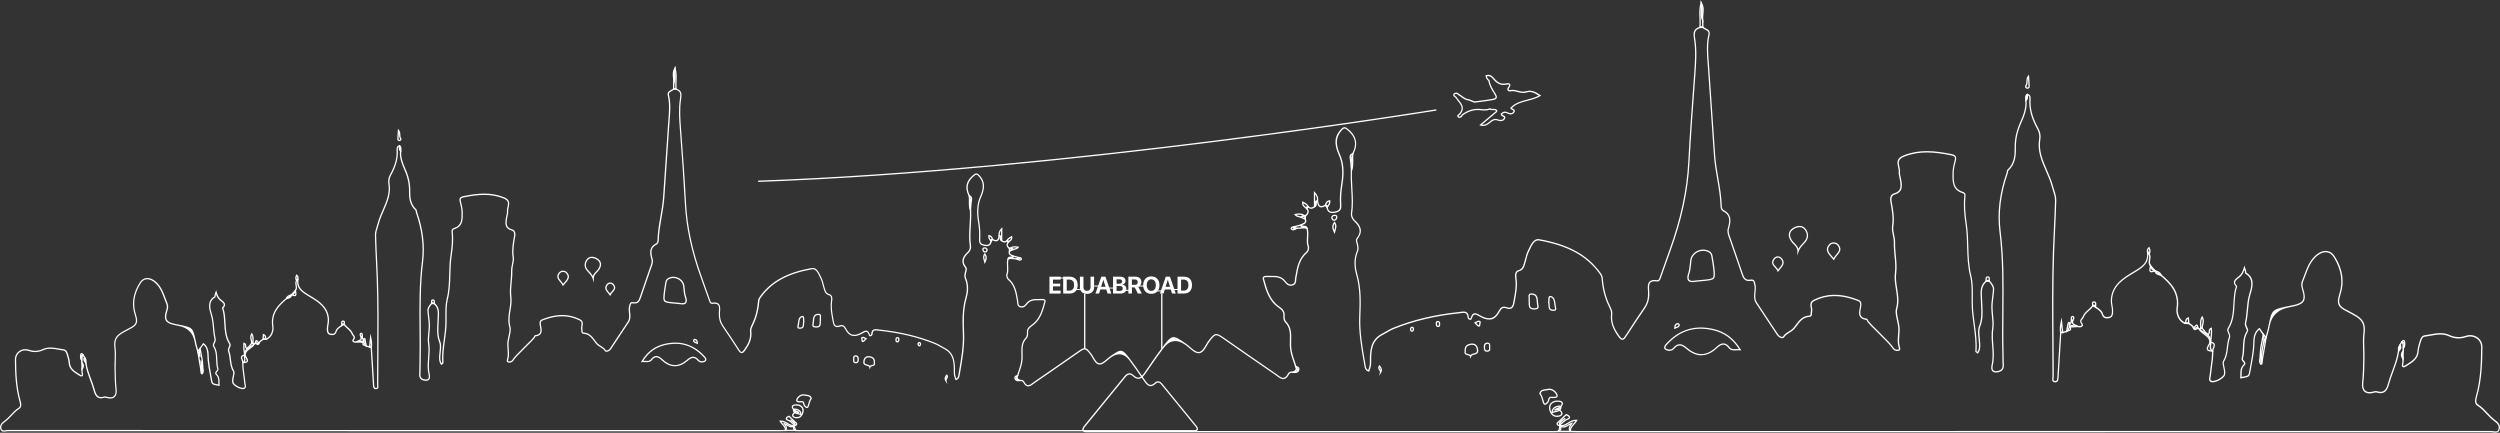 <?xml version="1.0" encoding="UTF-8"?><svg id="Layer_2" xmlns="http://www.w3.org/2000/svg" viewBox="0 0 1917.55 331.91"><rect x="0" y="0" width="1917.55" height="331.91" fill="#333333" stroke="none"/><defs><style>.cls-1{fill:#fff;}</style></defs><g id="Layer_1-2"><g><g><path class="cls-1" d="M2.93,331.11c-1.07,0-2.11-.34-2.6-1.74-1.04-2.92,.5-4.8,3.14-6.73,1.73-1.26,3.18-2.81,4.73-4.45,1.82-1.94,3.71-3.95,6.08-5.44,1.57-.99,1.14-3.06,.61-4.93-3.06-10.69-3.41-21.74-3.51-32.13-.02-2.57,1.15-4.89,3.21-6.37,2.21-1.58,5.13-1.96,7.82-1.03,3.4,1.18,7.03,1.01,10.2-.48,4.3-2.01,8.47-1.25,12.51-.52,1.22,.22,2.48,.45,3.72,.6,2.19,.27,2.87,2.38,3.37,3.92,.68,2.15,1.3,4.24,1.44,6.36,.31,4.43,3.4,6.39,6.68,8.45,.44,.28,.87,.55,1.3,.83,.49,.32,.92,.37,1.04,.28,.08-.06,.19-.38-.02-1.13-.23-.81-.22-1.67-.22-2.49,0-.34,0-.68-.01-1.01v-.09s.03-.09,.03-.09c.59-1.73,.57-3.18-.05-4.55l-.04-.17-.14-1.81c-.04-.26-.14-.57-.24-.91-.35-1.15-.88-2.9,1.57-3.69l.38-.12,1.42,2.37c.17,.54,.21,1.1,.25,1.64,.06,.8,.11,1.56,.61,2.17l.09,.11,.02,.14c.61,4.49,2.19,8.8,3.73,12.96,1,2.73,2.04,5.55,2.8,8.41,.67,2.49,1.56,3.97,2.79,4.64,1.04,.57,2.35,.59,4.01,.07,.91-.29,1.87-.04,2.81,.2,.24,.06,.47,.12,.71,.17,1.78,.38,3.21,.13,4.15-.72,1.06-.97,1.51-2.73,1.25-4.95-.59-5.22-.68-10.59-.76-15.78v-.85c-.05-1.88,.02-3.78,.09-5.62,.11-3.13,.23-6.36-.16-9.54-.81-6.79,.77-9.73,7.03-13.12,.41-.22,.82-.45,1.23-.68,1.01-.57,2.05-1.15,3.12-1.67,5.28-2.58,6.08-4.47,4.24-10.13-2.69-8.27-1.4-16.62,3.82-24.79,1.32-2.08,3.13-3.27,5.22-3.46,2.74-.24,5.83,1.26,8.47,4.12,3.16,3.43,4.62,7.41,6.04,11.26,.51,1.39,1.04,2.83,1.64,4.22,.85,1.96,.38,3.89-.27,6.03-.95,3.13-1.02,5.13-.22,6.5,.82,1.39,2.6,2.28,5.94,2.99,1.22,.26,2.33,.48,3.34,.69,10.52,2.14,10.64,2.25,12.74,12.01,.22,1.03,.46,2.16,.75,3.43,.23,1.06,.55,2.13,.86,3.17,.14,.49,.29,.97,.43,1.46,.16,.28,.31,.57,.45,.86,.02-.92,.13-1.85,.41-2.8l.07-.15c.72-1,1.44-2.01,2.06-2.9l.8-1.12,.41,.31c3.55,2.71,3.68,6.55,3.81,10.25,.03,.92,.06,1.86,.15,2.78,.34,3.71,1.03,7.45,1.7,11.08,.25,1.32,.49,2.65,.72,3.97,.45,2.64,.47,2.74,4.76,3.48-.02-.5-.02-.99-.02-1.47,0-2.09,0-4.07-1.7-5.71-1.4-1.37-.48-2.43,.13-3.14,.57-.65,.9-1.09,.71-1.72-.67-2.27-.76-4.66-.84-6.96-.13-3.52-.25-6.84-2.22-9.94-.68-1.07-.16-2.14,.33-3.17,.43-.89,.87-1.81,.63-2.81-.68-2.78-.93-5.64-1.18-8.41-.28-3.18-.58-6.47-1.5-9.69-.08-.28-.17-.58-.26-.89-1.14-3.77-3.04-10.07,2.91-13.6,.02-.1,.02-.28,.02-.41,0-.25,0-.51,.06-.74,.07-.31,.18-.6,.35-1.08,.1-.28,.23-.63,.39-1.09l.54-1.54,.42,1.58c.68,2.58,1.52,4.09,2.98,5.42,.28,.25,.6,.5,.93,.75,1.13,.87,2.41,1.85,2.5,3.29,.06,.9-.36,1.81-1.27,2.78,1.2,3.7,1.41,7.61,1.62,11.4,.29,5.29,.59,10.77,3.62,15.58,.72,1.14,.21,2.28-.24,3.28-.41,.91-.8,1.77-.46,2.71,.76,2.08,1.03,4.29,1.28,6.42,.36,2.96,.73,6.02,2.43,8.81,.6,.98,.27,2.42-.11,4.09-.35,1.52-.74,3.24-.4,4.68,.23,.98,2.1,2.5,4.25,3.46,1.6,.71,3.04,.95,3.66,.61,.86-.47,.77-1.09,.53-2.15-.07-.31-.14-.6-.16-.88-.17-1.92-.44-3.86-.71-5.73-.48-3.39-.97-6.89-.89-10.41v-.28s.25-.14,.25-.14c1.44-.85,1.3-1.98,1.13-3.41-.08-.69-.17-1.4-.06-2.1-.1-3.75,2.4-5.29,4.82-6.78,.95-.59,1.85-1.14,2.6-1.83,.22-.16,.38-.28,.55-.4l.42-.3c.65-.8,1.5-.37,1.97-.14,.63,.31,.67,.29,.85-.04,.45-1.14,1.4-1.75,2.33-2.34,.27-.17,.55-.35,.8-.54,.93-.56,1.84-.63,2.73-.25,3.84-1.71,5.03-6.36,4.62-9.02-1.66-10.67,4.37-16.75,10.69-22.06,.5-.48,1.13-.82,1.73-1.15,.8-.43,1.56-.84,2.01-1.6l.06-.11,.35-.16c1.33-.18,1.75-1.2,2.23-2.38l.28-.6c.92-1.05,.73-2.24,.52-3.61-.19-1.22-.41-2.6,.34-3.85-.11-.32-.21-.79,.09-1.15,.36-.43,.98-.35,1.49-.22l.44,.1-.06,.44c-.76,6.12,2.64,8.7,7.54,11.68l1.34,.81c6.52,3.92,13.9,8.37,14.54,18.04,.1,1.47-.14,2.86-.36,4.19-.18,1.05-.35,2.04-.36,3.07-.03,2.06,.25,3.49,1.72,3.8,1.99,.42,3.34,.25,3.94-1.89,.53-1.92,2.3-3.15,3.86-4.23,.22-.15,.43-.3,.64-.45,.08-.1,.15-.21,.21-.33,.23-.37,.51-.83,1.04-.95,.36-.09,.75,0,1.19,.29l.1,.06,.06,.1c.68,1.12,1.65,1.98,2.68,2.89,1.41,1.25,2.87,2.54,3.56,4.54,.12,.34,.39,.65,.67,.98,.7,.81,1.67,1.92,.09,3.93-.21,.27-.27,.48-.17,.62,.26,.37,1.29,.58,2.23,.28,.82-.22,1.63-.28,2.41-.33,.61-.04,1.19-.08,1.75-.19l.11-.02,.11,.03c1.31,.34,1.8,1.36,2.24,2.26,.28,.57,.54,1.11,.98,1.44l2.27,.71c.29-.18,.58-.25,.86-.21,.36,.05,.68,.28,.95,.67l.08,.11,.48,7.61c.44,6.84,.89,13.92,1.27,20.89v.26c.06,.91,.1,1.94,.56,2.36,.19,.17,.46,.25,.84,.22,.38-.02,.65-.12,.79-.29,.28-.34,.17-1.08,.08-1.73-.05-.36-.1-.69-.1-1.01,.02-7.14,.07-14.28,.13-21.42,.15-19.42,.31-39.51-.38-59.23-.16-4.63-.39-9.35-.61-13.91-.31-6.35-.62-12.91-.76-19.37-.06-2.38,.65-4.56,1.33-6.67,.28-.85,.56-1.74,.79-2.61,.91-3.5,2.39-6.89,3.82-10.17,2.75-6.3,5.6-12.81,4.36-20.2-.41-2.4,.02-4.75,1.27-6.99,3.93-7.12,5.49-13.02,5.03-19.15-.14-1.96,.73-3.21,2.34-3.35l.25-.02,.17,.19c.64,.73,.61,1.58,.59,2.32-.02,.58-.04,1.09,.24,1.5l.1,.15-.02,.18c-.53,5.04,1.26,9.59,3.31,14.18,2.58,5.76,3.72,11.24,3.58,17.24-.09,3.87,.29,9.47,4.58,13.38,.38,.34,.45,.9,.51,1.39,.03,.24,.06,.49,.12,.67,4.6,13.1,6.17,25.92,4.66,38.11-2.14,17.18-1.98,34.69-1.82,51.63,.08,8.77,.17,17.83-.07,26.75-.02,.91-.03,1.82-.04,2.73-.01,1.69-.02,3.43-.15,5.14-.09,1.24,.16,2.21,.74,2.88,.65,.74,1.72,1.16,3.18,1.25,.96,.06,1.63-.14,2.02-.59,.5-.59,.58-1.72,.23-3.25-.99-4.28-.67-8.62-.36-12.81,.27-3.62,.54-7.35-.02-11.05-.39-2.52-.1-5.45,.17-8.27,.17-1.72,.34-3.5,.36-5.18,.03-2.22-.26-4.5-.54-6.7-.19-1.52-.4-3.08-.49-4.64-.17-2.59,1.46-4.49,2.9-6.17l.09-.08c.92-.66,1.87-.61,2.67,.14,3.67,3.11,3.44,7.1,3.22,10.96-.04,.67-.08,1.34-.1,2.01-.03,1.04-.08,2.07-.14,3.1-.23,4.4-.47,8.94,1.32,13.42,.95,2.37,.64,5.21,.34,7.96-.1,.9-.2,1.83-.25,2.71v.21c-.13,1.99-.23,3.88,.84,5.71,.04-.03,.08-.06,.11-.08,.12-.09,.28-.21,.37-.28-.41-5.88,.39-11.75,1.16-17.42,.59-4.34,1.2-8.83,1.26-13.3,.02-1.38,0-2.81,0-4.25-.05-4.73-.09-9.62,.98-13.91,1.59-6.36,1.77-12.86,1.94-19.14,.13-4.73,.26-9.62,1-14.4,1.12-7.23,1.38-12.87,.82-18.28-.15-1.34,.48-2.21,1.91-2.65,5.91-1.85,5.83-6.62,5.75-11.66v-.33c-.04-2.12-.42-4.46-1.16-7.14-.39-1.43-.75-2.77-.1-3.82,.44-.72,1.28-1.18,2.62-1.46,11.46-2.37,21.14-3.14,31.15,.79,4.99,1.96,4.3,5.04,3.68,7.75-.24,1.07-.47,2.08-.38,3.01,.13,1.36-.2,2.73-.52,4.05-.18,.77-.37,1.56-.47,2.33-.44,3.48-.44,6.24,3.8,7.42,1.29,.36,3.35,1.56,2.61,5.62l-.04,.21c-.92,5.02-1.87,10.21-1.04,15.54,.3,1.93-.12,3.93-.53,5.87-.33,1.55-.66,3.15-.62,4.67,.09,2.92-.19,5.89-.46,8.75-.37,3.84-.71,7.47-.24,11.04,.46,3.54-.09,6.99-.63,10.32-.66,4.11-1.34,8.35-.1,12.74,.62,2.18,.03,4.8-.59,7.57-.47,2.09-.96,4.26-.92,6.28,.02,1.07,.11,2.16,.2,3.22,.2,2.43,.41,4.94-.21,7.47-.04,.15-.09,.32-.15,.51-.14,.44-.34,1.03-.17,1.29,.09,.13,.33,.23,.69,.26,.76,.07,1.8-.06,2.51-1.1,1.75-2.58,3.97-4.76,6.12-6.87,.97-.96,1.98-1.94,2.91-2.94,.92-.98,1.91-1.94,2.87-2.88,1.49-1.45,3.04-2.95,4.36-4.57,.12-.15,.25-.43,.36-.67,.24-.52,.48-1.06,1-1.1,1.61-.15,2.74-.64,3.36-1.47,1.02-1.36,.58-3.54,.24-5.29-.07-.37-.14-.72-.2-1.04-.57-3.48,.91-4.02,2.96-4.77l.24-.09c10.44-3.85,19.22-3.72,27.63,.42,2.77,1.36,2.39,3.49,2.09,5.2-.15,.85-.29,1.66-.11,2.36,.12,.44,.12,.89,.12,1.29,0,.99,.01,1.4,1.16,1.47,4.2,.26,6.47,3.33,8.47,6.04,.49,.66,.95,1.29,1.43,1.85,.88,1.04,2,1.73,3.1,2.41,1.38,.85,2.8,1.74,3.77,3.3,.03,.05,.11,.18,.43,.18h.01c.75,0,2.01-.71,2.7-1.78,2.33-3.58,4.74-7.19,7.07-10.68,2.18-3.27,4.36-6.54,6.52-9.82,1.33-2.03,1.1-4.24,.86-6.58-.17-1.71-.36-3.49,.09-5.24l.07-.27c.45-1.77,.8-3.18,3.28-2.76,2.89,.49,3.95-.98,4.89-3.85,1.38-4.21,2.87-8.46,4.31-12.57,1.14-3.24,2.27-6.47,3.37-9.72,.13-.4,.28-.8,.43-1.19,.69-1.88,1.35-3.65,.78-5.62-1.27-4.36-2.13-9.26,3.72-12.18,.44-.22,.95-1.32,.96-2.1,.13-6.19,1.19-12.33,2.22-18.27,.87-5,1.76-10.17,2.09-15.32,.58-9,1.23-18.14,1.85-26.98,.65-9.29,1.32-18.9,1.93-28.36,.08-1.31,.19-2.63,.29-3.95,.47-6.04,.96-12.29-.48-18.38-.63-2.65,1.12-3.54,2.52-4.27,.59-.3,1.15-.59,1.54-.98,.87-.73,1.76-.74,2.55-.04,4.36,1.37,4.24,4.42,3.67,7.96-1.21,7.61-.63,15.49-.06,23.1l.06,.79c1.48,19.85,2.79,37.75,3.74,55.79,.97,18.49,4.98,37.18,12.26,57.16,2.16,5.92,4.27,11.93,6.08,17.11l.13,.39c.45,1.37,.75,1.96,1.77,1.81,2.2-.32,3.75-.02,4.74,.91,1.48,1.38,1.29,3.84,1.15,5.81-.03,.44-.07,.87-.08,1.27-.14,4.02,.64,6.95,2.61,9.8,4.35,6.31,8.6,12.83,12.24,18.44,.68,1.06,1.25,1.6,1.69,1.61,.6,0,1.35-.92,2-1.84,2.75-3.87,5.19-8.25,4.43-14.04-.22-1.7,.68-3.55,1.47-5.18l.1-.2c2.61-5.34,4.11-11.21,4.6-17.93,.12-1.49,.93-2.6,1.65-3.58l.11-.15c8.44-11.44,20.6-18.06,39.43-21.47,3.63-.66,5.51,3.31,7.01,6.5,.21,.45,.41,.88,.62,1.28,.74,1.49,1.17,3.14,1.58,4.74,.2,.79,.4,1.58,.64,2.35,.09,.28,.17,.57,.25,.86,.56,1.95,1.04,3.63,3.47,4.32,2.85,.81,2.34,4.19,2.12,5.63-.68,4.59,.13,8.93,.98,13.53,.13,.7,.26,1.41,.39,2.12,.26,1.49,.73,2.41,1.42,2.82,.61,.36,1.45,.34,2.55-.04,2.91-1.03,4.26,.22,5.51,2.56,2.63,4.94,5.87,5.82,11.19,3.05,.3-.16,.6-.33,.91-.51,1.24-.73,2.64-1.55,3.92-1.03,.93,.38,1.61,1.39,2.09,3.1,.05,.16,.11,.18,.23,.17,.33-.04,.75-.4,.77-.81,.1-1.47,.5-2.48,1.25-3.08,1.1-.9,2.63-.68,4.11-.48,.31,.04,.61,.08,.91,.12,16.02,1.7,30.06,5.06,42.92,10.26,1.48,.6,2.87,1.41,4.22,2.2,.89,.52,1.81,1.06,2.74,1.52,8.22,4.1,8.17,11.99,8.12,18.96-.02,1.8,.44,3.17,.99,4.7,1.2-.56,1.39-1.71,1.57-2.81l.42-2.38c1.67-9.52,3.4-19.37,3-29.48-.33-8.52-.71-18.17,2-27.45,.88-3.03,2.01-8.92-.36-14.41-.71-1.67-.47-3.02-.21-4.44,.08-.46,.2-.87,.32-1.26,.3-1.03,.59-1.99,.04-2.68-4.26-5.36-1.28-9.29,1.78-12.12,1.28-1.18,1.99-2.97,1.76-4.47-.8-5.33-.49-10.71-.18-15.91,.23-3.89,.47-7.9,.23-11.84-.46-1.64-.33-3.31-.21-4.93,.15-2.04,.29-3.96-.65-5.79-3.4-6.5-1.99-12.15,4.19-16.79,1.3-.96,2.46-.85,3.64,.34,4.64,4.71,5.15,9.72,1.75,17.28-2.27,5.05-2.75,11.22-1.46,18.87,.77,4.59,1.02,9.06,.77,13.27-.15,2.4,.26,3.64,3.03,4.19,1.7,.34,2.78,.28,3.5-.2,.59-.4,1-1.15,1.24-2.29-.2-.6-.16-1.09,.1-1.44,.28-.38,.79-.54,1.5-.5h.12s.11,.07,.11,.07c1.36,.85,2.4,1.11,3.07,.77,.72-.36,1.16-1.47,1.32-3.3l.04-.51,.51,.06c1.95,.23,1.87,1.64,1.81,2.58-.04,.76-.03,1.13,.3,1.33,1.39,1.12,2.4,1.16,3.44,.16l.14-.13h.19c.56-.02,1.19,.01,1.5,.49,.34,.52,.04,1.18-.07,1.4l-.06,.09c-1.11,1.42-.87,2.6,.8,3.93l.08,.08c.69,.85,.75,1.81,.18,2.77-.51,1.55,.21,1.95,1.62,2.58,.35,.16,.7,.31,1.01,.49l.26,.15v.3c-.04,.73-.24,1.24-.61,1.58-.55,.49-1.31,.43-1.97,.37-.9-.07-1.2-.04-1.36,.32-.59,1.78-.48,3.64-.36,5.62,.12,2.07,.25,4.21-.51,6.33-.28,.79,.2,2.51,.86,3.07,5.09,4.25,6.12,10.16,7.12,15.87l.19,1.09c.07,.37,.09,.77,.11,1.16,.08,1.34,.14,2.5,1.72,2.93,1.56,.42,2.86-.18,4.1-1.88,2.69-3.69,6.34-3.64,9.87-3.6,.9,.01,1.83,.02,2.72-.03,.36-.02,1.57-.02,2.2,.75,.22,.27,.45,.75,.25,1.47l-.04,.17c-1.84,6.81-3.75,13.86-10.06,18.25-2.35,1.65-3.44,2.87-3.27,5.35,.04,.69,.1,3.02-1,4.13-3.45,3.47-3.33,7.57-3.2,11.91,.03,1.12,.07,2.28,.03,3.42-.1,3.84-1.35,7.4-2.55,10.84-.32,.9-.63,1.81-.93,2.72l-.07,.14c-.46,.64-1.1,1.53-1.01,1.8,.1,.32,1.33,.75,2.38,1.12,1.42-.33,2.82,.24,3.44,1.42,.79,1.52,1.65,2.38,2.53,2.58,1.28,.28,2.68-.79,4.03-1.82,.4-.31,.79-.61,1.18-.87,9.92-6.77,20.43-14.04,33.09-22.9,1.6-1.12,2.82-1.95,3.85-2.39,2.6-1.12,3.89,.34,6.57,3.74,.17,.22,.33,.45,.5,.68,.48,.7,.94,1.49,1.37,2.24,1.33,2.31,2.59,4.48,4.56,4.6,1.69,.09,3.66-1.59,5.55-3.22,.84-.72,1.71-1.47,2.57-2.07,8.72-6.12,9.15-6.05,15.53,2.34,3,3.94,5.85,8.09,8.61,12.11,.9,1.3,1.79,2.61,2.69,3.91,1.16,1.68,2.42,3.33,3.94,3.5,1.01,.11,2.13-.42,3.43-1.63,.88-.82,1.8-1.2,2.75-1.14,1.06,.07,2.07,.7,3.02,1.87,3.64,4.48,7.3,8.95,10.96,13.42,5.07,6.19,10.31,12.59,15.43,18.93h0c.96,1.2,1.28,2.29,.88,3.09-.38,.76-1.32,1.12-2.81,1.1-.44-.01-.87,0-1.3,0h-.67c-100.22,0-200.44,0-300.66,0-.67,0-1.34-.05-1.99-.09-.33-.02-.65-.04-.98-.06l-.18-.04c-.96-.42-1.58-1-1.84-1.71-.15-.4-.17-.85-.08-1.32-1.74,.6-3.23-.29-4.56-1.09-.24-.15-.48-.29-.72-.42,.72,1.28,1.17,2.7-.07,4.37l-.14,.19h-.24c-.47,.03-.95,.05-1.42,.07-1.15,.05-2.34,.1-3.52,.1-193.91,0-394.43,0-591.65-.06-.4,0-.86,.08-1.36,.16-.51,.08-1.09,.18-1.65,.18Zm16.52-62.33c-1.54,0-3.04,.46-4.28,1.35-1.8,1.29-2.82,3.31-2.8,5.55,.1,10.33,.44,21.29,3.47,31.87,.42,1.49,1.29,4.58-1.04,6.05-2.27,1.42-4.11,3.38-5.89,5.27-1.51,1.6-3.06,3.26-4.87,4.58-2.8,2.04-3.53,3.51-2.78,5.59,.46,1.29,1.5,1.18,3.15,.91,.51-.08,1.04-.17,1.52-.17,197.22,.06,397.74,.06,591.65,.06,1.15,0,2.33-.05,3.47-.1,.39-.02,.79-.04,1.18-.05,.95-1.45,.19-2.63-.69-3.99l-.94-1.5,1.23,.33c.84,.23,1.62,.69,2.38,1.14,1.57,.94,2.93,1.75,4.68,.49l.09-.07v-.36c-.03-1.09-.8-1.66-1.69-2.32-.48-.36-.98-.73-1.37-1.2l.76-.65c.31,.35,.77,.63,1.26,.94,.98,.61,2.17,1.34,2.09,2.83l.53-.38-.72,1.42-.52,2.32c.18,.39,.57,.73,1.18,1.01,.3,.02,.6,.04,.9,.06,.64,.04,1.28,.09,1.92,.09,100.22,0,200.44,0,300.66,0h.66c.45,0,.89-.01,1.34,0,1.03,.01,1.7-.17,1.88-.54,.2-.41-.09-1.18-.77-2.02h0c-5.11-6.33-10.35-12.73-15.42-18.92-3.66-4.47-7.32-8.94-10.97-13.43-.76-.94-1.54-1.45-2.31-1.5-.66-.04-1.33,.25-2,.87-1.52,1.42-2.91,2.03-4.22,1.89-1.94-.21-3.36-2.05-4.65-3.92-.9-1.3-1.8-2.61-2.7-3.91-2.75-4.01-5.6-8.15-8.58-12.07q-5.98-7.86-14.14-2.14c-.83,.58-1.69,1.32-2.51,2.03-2.05,1.76-4.17,3.59-6.27,3.46-2.5-.15-3.95-2.67-5.36-5.1-.43-.74-.87-1.51-1.33-2.18-.15-.22-.31-.44-.47-.64-2.74-3.48-3.56-4.21-5.39-3.43-.94,.4-2.17,1.24-3.67,2.29-12.66,8.86-23.18,16.13-33.09,22.9-.37,.26-.75,.55-1.14,.84-1.54,1.17-3.12,2.4-4.85,2.01-1.2-.27-2.25-1.28-3.2-3.09-.42-.8-1.43-1.17-2.44-.88l-.15,.04-.15-.05c-1.95-.68-2.9-1.04-3.15-1.81-.22-.71,.25-1.43,1.11-2.62,.29-.89,.6-1.78,.91-2.67,1.18-3.37,2.39-6.85,2.49-10.54,.03-1.11,0-2.25-.03-3.36-.13-4.36-.27-8.87,3.49-12.65,.6-.61,.79-2.12,.72-3.36-.23-3.22,1.54-4.73,3.69-6.24,6.01-4.19,7.87-11.06,9.67-17.7l.04-.16c.09-.33,0-.49-.06-.58-.21-.26-.77-.42-1.37-.38-.92,.06-1.87,.04-2.79,.03-3.43-.04-6.66-.09-9.05,3.19-1.5,2.05-3.19,2.79-5.17,2.26-2.27-.62-2.38-2.48-2.45-3.83-.02-.37-.04-.73-.1-1.04l-.19-1.1c-1.01-5.79-1.97-11.26-6.78-15.28-.99-.83-1.58-2.97-1.16-4.17,.68-1.92,.57-3.87,.45-5.93-.12-1.98-.24-4.03,.43-6.04,.49-1.11,1.58-1.03,2.37-.96,.49,.04,1,.08,1.23-.12,.13-.12,.2-.34,.24-.56-.21-.1-.42-.2-.64-.3-1.27-.56-3.01-1.34-2.15-3.87l.05-.1c.37-.6,.36-1.1-.04-1.62-2.03-1.65-2.35-3.41-.95-5.24,.12-.28,.11-.38,.11-.39,0,.02-.09-.03-.44-.03-1.37,1.21-2.9,1.15-4.55-.2-.83-.49-.77-1.44-.73-2.21,.05-.82,.04-1.22-.44-1.41-.24,1.89-.84,3.06-1.81,3.54-1,.5-2.28,.25-3.93-.75-.34,0-.48,.06-.52,.1-.04,.05-.06,.24,.09,.63l.05,.13-.03,.14c-.29,1.49-.84,2.49-1.69,3.06-.96,.64-2.26,.75-4.25,.35-3.42-.68-4-2.51-3.83-5.23,.25-4.14,0-8.53-.75-13.05-1.32-7.85-.82-14.21,1.54-19.45,3.2-7.12,2.75-11.8-1.55-16.16-.83-.84-1.44-.9-2.33-.24-5.81,4.36-7.09,9.44-3.9,15.53,1.07,2.08,.91,4.24,.76,6.32-.12,1.62-.23,3.15,.19,4.63l.02,.11c.25,4.02,0,8.08-.22,12.01-.3,5.15-.62,10.48,.17,15.7,.27,1.84-.54,3.94-2.08,5.35-4.14,3.82-4.64,7.04-1.68,10.76,.88,1.09,.48,2.42,.14,3.59-.12,.39-.22,.75-.29,1.1-.26,1.44-.46,2.54,.14,3.93,2.49,5.77,1.32,11.93,.4,15.08-2.66,9.13-2.29,18.69-1.96,27.13,.41,10.22-1.33,20.12-3.01,29.69l-.41,2.38c-.21,1.24-.52,3.12-2.71,3.77l-.45,.13-.25-.69c-.59-1.65-1.15-3.2-1.13-5.28,.05-7,.1-14.24-7.56-18.06-.96-.48-1.89-1.03-2.8-1.55-1.32-.77-2.68-1.57-4.09-2.14-12.77-5.17-26.72-8.51-42.65-10.2-.31-.03-.62-.08-.94-.12-1.26-.17-2.57-.36-3.34,.26-.52,.42-.8,1.2-.88,2.37-.06,.94-.91,1.66-1.67,1.74-.62,.08-1.12-.28-1.29-.89-.38-1.37-.89-2.2-1.5-2.45-.82-.33-1.95,.33-3.04,.96-.32,.19-.64,.38-.95,.54-5.79,3.01-9.66,1.94-12.53-3.47-1.25-2.35-2.21-2.81-4.29-2.08-1.4,.49-2.51,.48-3.39-.04-.96-.56-1.58-1.71-1.9-3.51-.12-.7-.26-1.41-.39-2.11-.83-4.48-1.69-9.11-.99-13.86,.42-2.77,0-4.12-1.4-4.52-2.96-.84-3.57-2.96-4.15-5.01-.08-.28-.16-.56-.25-.83-.25-.79-.45-1.59-.66-2.4-.4-1.55-.8-3.14-1.5-4.54-.21-.41-.41-.85-.63-1.3-1.43-3.03-3.05-6.46-5.93-5.94-18.56,3.36-30.53,9.86-38.81,21.08l-.11,.15c-.7,.95-1.37,1.85-1.46,3.06-.5,6.85-2.04,12.83-4.7,18.29l-.1,.2c-.73,1.51-1.56,3.21-1.38,4.62,.8,6.14-1.88,10.9-4.61,14.74-1,1.4-1.81,2.26-2.8,2.26h-.04c-.82-.02-1.6-.66-2.51-2.07-3.63-5.61-7.87-12.12-12.22-18.42-2.07-3-2.93-6.2-2.79-10.4,.01-.41,.05-.85,.08-1.31,.14-1.85,.3-3.95-.83-5-.75-.7-2.07-.92-3.92-.65-1.95,.28-2.48-1.32-2.87-2.49l-.13-.38c-1.81-5.17-3.92-11.18-6.08-17.09-7.32-20.07-11.35-38.86-12.32-57.44-.95-18.03-2.25-35.92-3.74-55.77l-.06-.79c-.57-7.67-1.15-15.61,.07-23.33,.65-4,.36-5.85-3.08-6.88l-.12-.04-.09-.08c-.44-.42-.79-.43-1.27-.03-.48,.47-1.13,.8-1.76,1.13-1.52,.78-2.43,1.35-2.01,3.15,1.48,6.24,.98,12.57,.5,18.69-.1,1.31-.21,2.62-.29,3.93-.61,9.46-1.28,19.07-1.93,28.36-.62,8.84-1.26,17.98-1.85,26.98-.33,5.2-1.23,10.4-2.1,15.42-1.02,5.91-2.08,12.02-2.21,18.13-.02,.92-.57,2.5-1.52,2.98-4.67,2.33-4.71,5.8-3.2,11,.66,2.29-.09,4.3-.81,6.24-.14,.39-.29,.78-.42,1.17-1.1,3.25-2.23,6.49-3.37,9.73-1.44,4.1-2.93,8.35-4.31,12.55-.83,2.54-2.05,5.2-6.01,4.53-1.57-.27-1.69,.22-2.14,2.02l-.07,.28c-.4,1.58-.23,3.26-.06,4.89,.25,2.41,.5,4.9-1.02,7.23-2.15,3.29-4.34,6.56-6.52,9.83-2.33,3.49-4.74,7.09-7.07,10.67-.81,1.26-2.37,2.23-3.54,2.23h-.03c-.56,0-1.01-.24-1.27-.65-.85-1.36-2.11-2.14-3.45-2.97-1.16-.72-2.36-1.46-3.33-2.62-.5-.59-.97-1.23-1.47-1.9-1.97-2.65-4-5.4-7.73-5.63-2.08-.13-2.09-1.47-2.1-2.46,0-.36,0-.73-.09-1.04-.24-.92-.07-1.87,.09-2.79,.31-1.73,.55-3.1-1.55-4.13-8.15-4.01-16.68-4.13-26.85-.38l-.25,.09c-2,.74-2.75,1.01-2.31,3.67,.05,.31,.12,.65,.19,1.01,.39,1.94,.87,4.37-.42,6.08-.78,1.04-2.11,1.67-3.98,1.86-.08,.11-.19,.35-.27,.52-.14,.32-.29,.64-.5,.9-1.36,1.66-2.92,3.18-4.44,4.65-.95,.92-1.93,1.88-2.84,2.84-.95,1.01-1.96,2.01-2.94,2.97-2.11,2.07-4.3,4.22-5.99,6.72-.77,1.13-1.99,1.67-3.43,1.54-.68-.06-1.17-.3-1.43-.7-.44-.66-.15-1.52,.06-2.15,.05-.16,.1-.3,.13-.43,.58-2.38,.38-4.81,.19-7.16-.09-1.07-.18-2.18-.2-3.28-.04-2.14,.46-4.37,.94-6.52,.59-2.65,1.15-5.14,.61-7.08-1.31-4.6-.61-8.96,.07-13.17,.52-3.27,1.07-6.64,.62-10.03-.48-3.68-.12-7.54,.24-11.26,.27-2.83,.55-5.76,.46-8.62-.05-1.64,.3-3.3,.64-4.91,.41-1.94,.79-3.77,.52-5.51-.86-5.5,.11-10.77,1.04-15.87l.04-.21c.32-1.72,.24-3.89-1.89-4.48-4.99-1.39-4.97-4.96-4.52-8.5,.1-.82,.3-1.64,.49-2.43,.31-1.3,.61-2.54,.5-3.73-.1-1.09,.15-2.23,.4-3.32,.6-2.66,1.12-4.95-3.07-6.6-9.78-3.84-19.3-3.08-30.59-.75-1.04,.21-1.69,.54-1.97,1-.42,.68-.11,1.83,.21,3.03,.76,2.76,1.15,5.17,1.19,7.38v.33c.09,4.95,.18,10.55-6.45,12.63-.96,.3-1.3,.74-1.21,1.59,.57,5.5,.32,11.22-.82,18.54-.73,4.72-.86,9.58-.99,14.27-.17,6.34-.35,12.89-1.97,19.36-1.05,4.17-1,8.99-.95,13.65,.01,1.45,.03,2.88,0,4.27-.07,4.53-.68,9.05-1.27,13.42-.77,5.66-1.56,11.52-1.14,17.34,.04,.44-.34,.72-.78,1.04-.16,.12-.33,.24-.5,.39l-.42,.36-.32-.45c-1.58-2.25-1.45-4.56-1.32-6.78v-.21c.06-.9,.17-1.85,.26-2.76,.28-2.63,.58-5.34-.28-7.48-1.87-4.68-1.63-9.34-1.39-13.84,.05-1.03,.11-2.05,.14-3.08,.02-.68,.06-1.36,.1-2.04,.22-3.78,.42-7.35-2.89-10.15-.46-.44-.86-.46-1.38-.11-1.36,1.59-2.76,3.24-2.62,5.41,.1,1.52,.3,3.07,.49,4.57,.29,2.23,.58,4.54,.55,6.84-.02,1.72-.2,3.52-.37,5.26-.28,2.89-.55,5.63-.18,8.03,.58,3.81,.3,7.61,.03,11.28-.32,4.3-.62,8.37,.33,12.51,.44,1.88,.29,3.26-.44,4.12-.6,.71-1.55,1.03-2.84,.94-1.74-.11-3.04-.64-3.87-1.59-.77-.88-1.1-2.1-.99-3.62,.13-1.68,.14-3.4,.15-5.07,0-.92,.01-1.83,.04-2.75,.23-8.9,.15-17.96,.07-26.72-.16-16.97-.32-34.52,1.83-51.76,1.49-12.03-.06-24.7-4.62-37.65-.1-.29-.14-.58-.17-.88-.04-.28-.08-.67-.19-.77-4.59-4.19-5-10.08-4.91-14.14,.13-5.84-.98-11.18-3.5-16.8-2-4.49-3.91-9.31-3.41-14.53-.35-.63-.33-1.32-.31-1.92,.02-.54,.03-1.02-.19-1.42-.86,.19-1.25,.94-1.15,2.24,.47,6.25-1.17,12.51-5.15,19.71-1.13,2.03-1.52,4.17-1.15,6.33,1.29,7.68-1.61,14.34-4.43,20.77-1.42,3.24-2.88,6.6-3.77,10.02-.23,.9-.53,1.8-.81,2.67-.66,2.03-1.34,4.12-1.29,6.33,.14,6.45,.46,13,.76,19.34,.22,4.57,.45,9.29,.61,13.92,.68,19.74,.53,39.84,.38,59.27-.06,7.14-.11,14.27-.13,21.41,0,.26,.04,.56,.09,.87,.12,.86,.25,1.83-.3,2.5-.32,.39-.83,.62-1.51,.66-.64,.04-1.17-.13-1.56-.48-.76-.69-.82-1.94-.87-3.05v-.25c-.39-6.96-.84-14.04-1.28-20.88l-.46-7.33c-.1-.12-.17-.14-.19-.14-.06,0-.18,.05-.31,.16l-.21,.17-2.97-.96c-.7-.48-1.04-1.19-1.38-1.88-.37-.77-.7-1.45-1.49-1.7-.59,.1-1.18,.15-1.75,.19-.77,.05-1.5,.11-2.21,.29-1.31,.41-2.78,.12-3.33-.67-.17-.25-.5-.92,.2-1.81,1.07-1.36,.64-1.85-.06-2.65-.32-.37-.68-.78-.86-1.31-.61-1.76-1.91-2.91-3.28-4.12-1.01-.89-2.06-1.82-2.81-3.01-.21-.12-.31-.11-.34-.1-.12,.03-.28,.29-.41,.5-.11,.17-.22,.35-.34,.5l-.09,.08c-.23,.17-.47,.33-.71,.5-1.49,1.03-3.02,2.09-3.46,3.67-.97,3.46-3.87,2.86-5.1,2.6-2.59-.54-2.54-3.42-2.52-4.8,.02-1.1,.2-2.18,.38-3.22,.22-1.28,.44-2.6,.35-3.96-.6-9.16-7.44-13.27-14.06-17.25l-1.35-.81c-4.67-2.84-8.26-5.52-8.13-11.18-.55,.94-.38,2.03-.2,3.17,.22,1.4,.46,2.98-.7,4.36l-.16,.38c-.51,1.23-1.08,2.62-2.82,2.95-.59,.89-1.45,1.35-2.29,1.8-.57,.31-1.11,.6-1.54,1.01-6.13,5.15-11.96,11.01-10.37,21.16,.48,3.11-.88,8.32-5.42,10.18l-.21,.09-.2-.1c-.66-.33-1.28-.31-1.95,.09-.23,.18-.53,.36-.82,.55-.83,.52-1.61,1.02-1.96,1.92-.69,1.26-1.71,.75-2.21,.5-.61-.31-.65-.25-.77-.09l-.12,.11-.47,.34c-.17,.12-.34,.25-.51,.36-.77,.71-1.75,1.32-2.7,1.9-2.28,1.41-4.44,2.74-4.36,6-.1,.65-.02,1.26,.06,1.9,.17,1.37,.38,3.05-1.37,4.24-.05,3.35,.43,6.72,.89,9.99,.27,1.89,.54,3.84,.71,5.78,.02,.24,.08,.49,.14,.75,.23,1.01,.54,2.39-1.02,3.25-1.27,.7-3.39-.06-4.54-.57-2.06-.92-4.45-2.61-4.81-4.14-.39-1.67,.03-3.51,.4-5.13,.32-1.4,.62-2.72,.23-3.35-1.82-2.97-2.2-6.14-2.57-9.21-.26-2.17-.51-4.22-1.23-6.2-.48-1.32,.03-2.45,.48-3.46,.46-1.02,.72-1.68,.3-2.33-3.17-5.03-3.48-10.64-3.77-16.06-.21-3.82-.43-7.77-1.67-11.42l-.1-.29,.22-.22c.84-.83,1.24-1.58,1.2-2.24-.06-.98-1.11-1.78-2.11-2.56-.35-.27-.7-.54-.99-.8-1.3-1.17-2.17-2.52-2.84-4.44-.1,.27-.16,.46-.2,.64-.03,.13-.03,.34-.04,.53,0,.47-.02,.97-.42,1.2-5.38,3.13-3.67,8.77-2.55,12.5,.1,.32,.19,.62,.27,.9,.96,3.31,1.25,6.65,1.54,9.88,.25,2.86,.5,5.56,1.16,8.26,.33,1.34-.22,2.48-.7,3.48-.48,.99-.75,1.63-.39,2.2,2.11,3.33,2.24,6.94,2.37,10.44,.09,2.35,.17,4.57,.8,6.72,.35,1.2-.38,2.04-.92,2.66-.69,.8-.88,1.08-.18,1.76,1.99,1.93,1.99,4.21,2,6.42,0,.67,0,1.36,.06,2.03l.06,.64-.64-.11c-5.2-.89-5.61-.96-6.2-4.4-.23-1.32-.47-2.64-.72-3.96-.68-3.64-1.38-7.41-1.72-11.17-.09-.95-.12-1.91-.15-2.83-.12-3.47-.23-6.76-3.01-9.17l-.19,.26c-.61,.87-1.31,1.85-2.02,2.83-.57,2-.38,3.94,.07,6.23l-.97,.23c-.45-1.63-1.04-3.08-1.8-4.45l-.05-.11c-.14-.5-.29-1-.44-1.5-.31-1.05-.64-2.15-.88-3.24-.28-1.27-.53-2.41-.75-3.44q-1.98-9.21-11.96-11.24c-1.01-.21-2.12-.43-3.35-.69-3.65-.77-5.62-1.8-6.6-3.46-.96-1.63-.92-3.88,.12-7.3,.62-2.01,1.03-3.68,.31-5.34-.61-1.41-1.15-2.87-1.66-4.27-1.44-3.93-2.81-7.64-5.84-10.93-2.43-2.63-5.21-4.02-7.64-3.8-1.8,.16-3.3,1.17-4.47,3-5.05,7.92-6.31,15.97-3.72,23.95,2.01,6.19,1.03,8.52-4.76,11.34-1.04,.5-2.07,1.08-3.06,1.64-.41,.23-.82,.46-1.24,.69-5.87,3.18-7.27,5.78-6.51,12.12,.39,3.25,.27,6.53,.16,9.69-.06,1.83-.13,3.72-.1,5.57v.85c.1,5.17,.18,10.51,.77,15.69,.29,2.55-.27,4.62-1.58,5.81-1.19,1.08-2.93,1.41-5.04,.96-.25-.05-.5-.12-.74-.18-.83-.21-1.62-.41-2.26-.21-1.9,.6-3.52,.55-4.79-.15-1.95-1.07-2.8-3.51-3.27-5.26-.75-2.82-1.78-5.62-2.78-8.33-1.53-4.18-3.12-8.49-3.76-13.04-.62-.83-.68-1.78-.74-2.62-.03-.48-.07-.93-.19-1.35l-.92-1.51c-1.06,.46-.92,1.11-.56,2.31,.11,.35,.22,.72,.27,1.08l.14,1.76c.68,1.55,.71,3.22,.08,5.12,.01,.32,0,.64,0,.97,0,.79,0,1.54,.18,2.22,.3,1.08,.19,1.82-.35,2.21-.63,.46-1.54,.17-2.18-.25-.42-.28-.85-.55-1.29-.82-3.34-2.11-6.8-4.29-7.15-9.23-.13-2.01-.73-4.04-1.39-6.11-.47-1.44-.99-3.06-2.54-3.25-1.27-.15-2.55-.38-3.78-.61-4.06-.74-7.89-1.43-11.9,.44-3.41,1.6-7.3,1.79-10.96,.52-.87-.3-1.76-.45-2.63-.45Zm319.74,9.56s0,0,0,0c0,0,0,0,0,0Zm71.44-20.32s0,0,0,0c0,0,0,0,0,0Zm-182.72-43.42s0,0,0,.02c0,0,0,0,0-.02h0Zm-73.93,72.18v-4.33c0-2.3-.13-4.18-.41-5.92l.98-.18c.27,1.26,.53,2.76,.5,4.29-.01,.21,0,.4,0,.59,.01,.4,.03,.85-.09,1.33l-.99,4.21Z"/><path class="cls-1" d="M455.56,216.88l-1.07-3.23c-.64-1.94-1.93-3.35-3.3-4.84-.38-.41-.76-.82-1.12-1.25-2.67-3.11-1.82-6.78,.21-9.04,2.29-2.55,6.13-1.78,8.73,.3,2.62,2.09,2.73,5.18,.32,8.48-.43,.59-.96,1.13-1.47,1.65-1.26,1.28-2.45,2.49-2.39,4.52l.09,3.4Zm-1.59-18.97c-1.07,0-2.12,.35-2.95,1.28-1.61,1.79-2.63,4.89-.2,7.72,.36,.41,.73,.82,1.1,1.22,1,1.09,2.03,2.21,2.79,3.57,.46-1.45,1.49-2.49,2.43-3.44,.51-.52,.99-1.01,1.38-1.54,1.47-2.02,2.65-4.89-.14-7.11-1.09-.87-2.78-1.69-4.41-1.69Z"/><path class="cls-1" d="M431.71,219.54l-.33-.74c-.43-.97-1.15-1.83-1.85-2.66-1.64-1.95-3.34-3.97-.88-7.05,.71-.89,1.83-1.44,3.05-1.5,1.2-.05,2.3,.36,3.04,1.13,3.37,3.52,.99,6.2-1.32,8.8-.4,.46-.82,.92-1.21,1.39l-.52,.63Zm.2-10.96c-.05,0-.1,0-.16,0-.94,.04-1.78,.45-2.32,1.12-1.95,2.44-.77,3.84,.86,5.78,.58,.69,1.18,1.4,1.65,2.21,.25-.29,.5-.57,.74-.84,2.28-2.56,4.08-4.59,1.35-7.44-.5-.52-1.28-.83-2.12-.83Z"/><path class="cls-1" d="M611.31,330.68h-9.37s.07-.57,.07-.57c.23-1.75-.8-2.9-1.99-4.22-.71-.78-1.44-1.59-1.98-2.61l-.36-.67,.76-.07c2.36-.2,4.19,.91,5.82,1.89,1.7,1.03,3.18,1.92,5.05,1.48l.68-.16-.07,.69c-.12,1.23,.17,2.36,.89,3.46l.51,.77Zm-8.27-1h6.48c-.42-.85-.63-1.75-.64-2.67-1.97,.22-3.59-.76-5.16-1.71-1.34-.81-2.72-1.65-4.37-1.76,.42,.61,.91,1.15,1.39,1.69,1.13,1.26,2.3,2.56,2.28,4.45Z"/><path class="cls-1" d="M468.09,227.16l-.53-.77c-.36-.52-.78-1.03-1.2-1.52-1.64-1.96-3.49-4.18-.76-7.14,.65-.71,1.58-1.11,2.54-1.08,.99,.02,1.93,.49,2.58,1.27,2.35,2.82,.73,4.61-.7,6.18-.63,.69-1.27,1.41-1.58,2.19l-.34,.87Zm-.04-9.52c-.66,0-1.27,.27-1.72,.76-2.13,2.32-.84,3.87,.79,5.82,.25,.3,.51,.61,.76,.93,.39-.63,.89-1.19,1.39-1.73,1.43-1.58,2.46-2.72,.67-4.87-.47-.56-1.13-.89-1.83-.91h-.06Z"/><path class="cls-1" d="M154.23,287.33l-3.11-18.2,2.68-2.94,.16,1.04c.21,1.4,.5,2.82,.78,4.2,.63,3.15,1.29,6.4,1.15,9.74v.12s-.07,.11-.07,.11c-.35,.6-.32,1.32-.27,2.08,.05,.94,.11,2-.62,2.94l-.7,.91Zm-2.04-17.89l2.34,13.69c-.03-.69,0-1.43,.37-2.12,.11-3.18-.53-6.33-1.14-9.39-.21-1.05-.43-2.14-.62-3.22l-.95,1.04Z"/><path class="cls-1" d="M187.34,272.81l-.08-.41c-.69-3.44-.88-6.33-.6-9.1l.06-.62,.6,.2c1.55,.53,1.58,1.68,1.61,2.52,.02,.58,.05,.97,.3,1.26,1.15-.7,1.99-1.79,2.88-2.95,.17-.22,.34-.44,.51-.66,.27-.34,.58-.51,.91-.52h.01c.31,0,.61,.15,.87,.45l1.08,.86-.19,.37c-.76,1.43-2.06,2.38-3.31,3.29-1.74,1.26-3.37,2.45-3.54,4.83l-.03,.46h-1.08Zm.25-8.64c-.14,1.95-.04,3.93,.32,6.2,.71-1.64,2.12-2.66,3.5-3.66,1.1-.79,2.14-1.55,2.81-2.59l-.52-.43c-.08-.1-.13-.13-.15-.14,0,0-.05,.04-.13,.14-.17,.21-.33,.43-.5,.64-.99,1.28-2.01,2.6-3.5,3.39l-.26,.14-.25-.17c-.91-.61-.94-1.52-.97-2.25-.02-.57-.03-.98-.34-1.28Z"/><path class="cls-1" d="M185.76,278.68l.03-.54c.02-.5-.23-1.15-.48-1.78-.39-.99-.83-2.11-.31-3.07,.39-.72,1.26-1.2,2.66-1.48h.3s.45-.02,.45-.02l.05,.45c.06,.51,.45,1.19,.84,1.85,.65,1.12,1.33,2.27,.79,3.25-.45,.82-1.65,1.24-3.78,1.32l-.54,.02Zm1.81-5.82c-.91,.21-1.48,.52-1.69,.92-.3,.54,.02,1.36,.36,2.22,.21,.54,.43,1.1,.51,1.64,1.82-.13,2.32-.53,2.46-.78,.26-.48-.29-1.43-.78-2.26-.34-.58-.68-1.17-.86-1.74Z"/><path class="cls-1" d="M519.15,68.95l-3.03-.07,.23-5.59c.48-1.61,.4-3.26,.32-5-.09-1.94-.18-3.95,.56-5.91l.5-1.32,.44,1.34c1.07,3.21,.94,6.5,.81,9.67-.08,2.08-.17,4.23,.09,6.31l.07,.58Zm-1.99-1.05l.87,.02c-.19-1.97-.11-3.96-.04-5.89,.1-2.46,.2-4.98-.27-7.43-.15,1.18-.1,2.39-.04,3.64,.08,1.73,.16,3.52-.35,5.27l-.17,4.39Z"/><path class="cls-1" d="M744.7,163.21l-.78-1.97c-.91-2.3-.86-4.67-.82-6.97,.02-1.33,.05-2.7-.12-4.02l-.11-.84,.78,.31c1.67,.66,2.28,1.74,1.97,3.52-.31,1.8-.44,3.67-.57,5.48-.05,.79-.11,1.58-.18,2.37l-.19,2.11Zm-.63-12.15c.07,1.08,.05,2.17,.03,3.23-.02,1.12-.04,2.21,.04,3.27,.11-1.49,.24-3.01,.5-4.49,.17-.99,.03-1.58-.58-2.02Z"/><path class="cls-1" d="M768.82,185.27l-.66-.22c-1.33-.45-1.39-1.59-1.43-2.42-.04-.76-.09-1.21-.56-1.45l-.22-.11-.04-.24c-.36-2.02,.31-3.88,2.05-5.71l.86-.9v11.06Zm-1.96-4.85c.79,.54,.83,1.43,.87,2.15,.02,.33,.04,.61,.09,.83v-6.56c-.82,1.17-1.13,2.33-.96,3.58Z"/><path class="cls-1" d="M516.14,66l.19-2.6c.08-1.15-.03-2.37-.15-3.54-.25-2.51-.51-5.11,1.1-7.58l1.31-2.02-.4,2.38c-.23,1.36-.15,2.74-.07,4.19,.12,2.25,.25,4.58-.84,6.83l-1.14,2.35Zm.93-10.21c-.16,1.28-.02,2.6,.11,3.97,0,.02,0,.04,0,.07,.05-.96,0-1.94-.06-2.95-.02-.36-.04-.73-.06-1.09Z"/><path class="cls-1" d="M306.26,108.23h-.02c-.44,0-.82-.16-1.1-.45-.31-.33-.47-.83-.44-1.39,.08-1.53,.2-3.07,.31-4.6l.22-3.05,.79,.95c1.01,1.22,1.04,2.48,1.06,3.6,.02,.95,.03,1.77,.58,2.54,.33,.46,.37,1.08,.11,1.57-.28,.53-.83,.83-1.52,.83Zm-.26-6.24c-.11,1.48-.22,2.97-.3,4.45-.02,.28,.05,.52,.17,.65,.09,.09,.21,.16,.39,.14,.31,0,.53-.1,.63-.3,.09-.17,.07-.37-.04-.53-.72-1.02-.74-2.07-.76-3.09,0-.45-.02-.89-.09-1.32Z"/><path class="cls-1" d="M781.2,199.34c-.32,0-.64-.09-.93-.18-.13-.04-.25-.07-.38-.1-.8-.02-1.59-.09-2.35-.18-1.43-.17-2.78-.33-4.13,.11l-.85,.28,.21-.87c.36-1.52,1.58-1.59,2.48-1.64,.77-.04,1.22-.09,1.45-.56l.18-.37,5.53,1.43v.38c0,.72-.16,1.2-.51,1.46-.21,.16-.45,.22-.7,.22Zm-1.21-1.28h.05c.16,.04,.33,.09,.5,.14,.21,.06,.65,.19,.74,.12,.02-.02,.07-.1,.1-.28l-4.02-1.04c-.39,.49-.95,.65-1.49,.71,.6,.03,1.19,.1,1.77,.17,.79,.09,1.52,.19,2.28,.17h.05Z"/><path class="cls-1" d="M192.44,263.88l.08-.58c.1-.72-.08-1.48-.27-2.29-.35-1.49-.75-3.18,.43-5.16l.44-.72,.43,.73c1.15,1.98,1.08,3.83,1.01,5.46-.03,.7-.06,1.35,0,1.99l.06,.54-2.19,.02Zm.68-6.62c-.43,1.25-.17,2.36,.11,3.52,.13,.53,.26,1.08,.31,1.63,0-.38,.02-.76,.03-1.13,.05-1.29,.11-2.62-.44-4.02Z"/><path class="cls-1" d="M225.95,227.2c-.61,0-1.41-.24-2.46-.73l-.61-.29,3.99-4.44,.15,1.06c.04,.3,.11,.62,.17,.94,.24,1.25,.49,2.54-.3,3.16-.25,.19-.56,.29-.95,.29Zm-1.41-1.36c1.28,.51,1.65,.35,1.74,.28,.31-.24,.1-1.33-.06-2.15l-1.68,1.86Z"/><path class="cls-1" d="M278.99,263.04l-6.55-.43,.86-.79c.45-.42,1.04-.65,1.62-.87,1.3-.51,1.96-.85,1.58-2.35l-.05-.2,.1-.18c.23-.4,.51-.6,.84-.6h0c.33,0,.61,.21,.83,.61,.17,.26,.21,.59,.24,.88,.05,.51,.08,.55,.39,.57l.21,.02,.14,.16c.83,1,.81,2.06-.04,2.99l-.16,.18Zm-3.52-1.23l3.09,.2c.33-.45,.32-.87-.02-1.35-.61-.12-.86-.49-.97-.86-.21,1.19-1.23,1.66-2.1,2.01Z"/><path class="cls-1" d="M281.58,266.47l-1-.73c-.21-.15-.56-.25-.91-.35-.66-.19-1.42-.42-1.7-1.11-.2-.5-.1-1.1,.31-1.89l.03-2.35,.08-.12c.39-.6,.81-.86,1.23-.78,.4,.07,.68,.42,.81,1.03,.27,1.19,.47,2.41,.67,3.59,.08,.5,.17,1,.26,1.5l.22,1.22Zm-2.27-6.12l-.03,2.31-.06,.11c-.4,.71-.37,1.01-.32,1.13,.1,.25,.59,.39,1.06,.53,.09,.03,.18,.05,.27,.08-.03-.2-.07-.39-.1-.59-.2-1.17-.4-2.37-.66-3.54-.01-.07-.03-.12-.04-.16-.03,.03-.07,.08-.1,.13Z"/><path class="cls-1" d="M781.13,292.46c-1.12,0-2.52-.32-3.04-1.96-.25-.77-.06-1.32,.13-1.65,.37-.61,1.13-1.03,2.2-1.21l1.01-.17-.48,.9c-.32,.6-.42,1.1-.29,1.5,.21,.65,1,1.13,1.82,1.54l1.43,.72-1.59,.22c-.28,.04-.71,.1-1.19,.1Zm-1.46-3.56c-.28,.13-.48,.29-.59,.47-.13,.22-.14,.49-.04,.82,.24,.74,.71,1.13,1.56,1.24-.41-.34-.74-.75-.9-1.25-.13-.4-.14-.83-.03-1.28Z"/><path class="cls-1" d="M773.29,186.58l-1.51-1.84,.13-.28c.72-1.58,2.07-2.32,3.5-3.1l.91-.5,.12,.69c.36,2.1-.92,3.13-1.95,3.96-.28,.22-.56,.45-.8,.69l-.39,.38Zm-.34-1.98l.43,.52c.15-.13,.31-.26,.47-.39,.82-.66,1.54-1.25,1.63-2.28-1.07,.59-1.99,1.17-2.53,2.15Z"/><path class="cls-1" d="M227.51,215.92l-.35-.5c-.93-1.32-.96-2.71-.08-4.49l.26-.53,.48,.33c1.32,.92,1.24,2.07,1.18,3-.01,.15-.02,.31-.02,.46v.19s-1.46,1.53-1.46,1.53Zm.19-3.93c-.34,.9-.35,1.62-.04,2.31l.31-.33c0-.1,.01-.2,.02-.31,.04-.65,.08-1.19-.29-1.68Z"/><path class="cls-1" d="M285.17,266.91l-2.26-.33,1.21-10.76,.65,2.92c.74,3.3,.87,5.46,.49,7.69l-.08,.48Zm-1.16-1.18l.33,.05c.15-1.06,.16-2.13,.04-3.36l-.37,3.31Z"/><path class="cls-1" d="M261.53,250.55l.14-.96c.04-.3,0-.7-.03-1.08-.09-.94-.23-2.37,1.2-2.66,.59-.12,1.05-.03,1.37,.27,.55,.52,.44,1.41,.34,2.2-.02,.16-.04,.31-.05,.46l-.02,.28-2.93,1.51Zm1.78-3.75c-.07,0-.17,0-.28,.03-.44,.09-.52,.39-.4,1.59,.01,.14,.03,.29,.04,.43l.85-.44c0-.07,.02-.15,.03-.22,.05-.41,.15-1.17-.03-1.34-.03-.03-.1-.05-.21-.05Z"/><path class="cls-1" d="M201.19,260.8l.41-4.78,.58,.16c1.6,.45,1.83,1.66,2,2.54,.08,.44,.16,.85,.38,1.11l.62,.77-3.99,.19Zm1.29-3.4l-.2,2.34,1.09-.05c-.08-.25-.13-.52-.18-.78-.14-.71-.25-1.2-.71-1.51Z"/><path class="cls-1" d="M777.09,191.97l-.23-.14c-.17-.1-.42-.13-.68-.17-.58-.08-1.37-.19-1.73-1.13l-.14-.36,.32-.22c1.89-1.33,3.91-1.28,6.37-.79l.76,.15-.45,.63c-.8,1.11-1.86,1.35-2.79,1.56-.42,.1-.83,.19-1.17,.35l-.24,.12Zm-1.48-1.48c.15,.09,.36,.13,.7,.18,.26,.04,.54,.07,.81,.18,.38-.15,.77-.24,1.16-.33,.56-.12,1.1-.25,1.56-.56-1.63-.25-2.98-.2-4.23,.52Z"/><path class="cls-1" d="M333.65,233.41l-3.21-.16,.15-.59c.05-.22,.03-.55,0-.88-.04-.61-.09-1.3,.34-1.77,.26-.27,.62-.41,1.12-.4,.47,0,.84,.15,1.11,.43,.5,.53,.47,1.36,.45,2.09,0,.25-.02,.49,0,.71l.04,.56Zm-2.03-1.1l.98,.05c0-.08,0-.17,0-.25,.02-.51,.04-1.14-.17-1.37-.03-.03-.11-.12-.4-.12-.19,0-.32,.03-.38,.09-.13,.14-.1,.62-.07,1.01,.01,.2,.03,.4,.03,.6Z"/><path class="cls-1" d="M197.75,264.68c-.47,0-.92-.28-1.31-.54-.25-.16-.51-.33-.7-.37l-.45-.1,.06-.45c.19-1.51,.5-2.2,1.07-2.37,.65-.2,1.16,.4,1.66,.97,.2,.23,.54,.62,.68,.66l.73-.05-.25,.7c-.26,.83-.6,1.3-1.08,1.48-.13,.05-.27,.07-.4,.07Zm-1.36-1.73c.2,.1,.4,.22,.59,.35,.28,.18,.67,.43,.83,.37,.03-.01,.15-.07,.3-.4-.28-.19-.53-.49-.8-.8-.17-.2-.45-.52-.61-.63-.07,.1-.19,.39-.31,1.11Z"/><path class="cls-1" d="M219.1,229.59l.23-.8c.52-1.83,2.01-2.39,3.32-2.89,.28-.1,.55-.21,.82-.32l.83-.36-.14,.9c-.39,2.48-2.34,2.89-4.07,3.26l-.99,.21Zm3.77-2.7c-.89,.33-1.68,.65-2.17,1.33,.94-.23,1.74-.55,2.17-1.33Z"/><path class="cls-1" d="M760.19,185.89l-.71-.99c-.81-1.11-1.74-2.37-1.48-4.18l.07-.49,.49,.06c2.12,.26,2.79,1.7,3.19,3.22l.06,.23-1.61,2.14Zm-1.23-4.5c.03,1.09,.61,1.94,1.25,2.81l.5-.67c-.32-1.12-.76-1.86-1.75-2.15Z"/><path class="cls-1" d="M62.9,277.35l-.56-.69c-1.1-1.34-1.09-2.96-.98-4.07,.04-.4,.15-1.61,.97-1.82,.56-.14,1.15,.25,1.81,1.2l.27,.39-.38,.29c-.67,.51-.68,1.13-.65,2.11,.02,.57,.04,1.17-.17,1.75l-.29,.84Zm-.35-5.6s-.14,.24-.2,.94c-.05,.57-.05,1.07,0,1.52,.01-.67,.12-1.4,.69-2.01-.28-.34-.45-.42-.49-.44Z"/><path class="cls-1" d="M307.87,116.79l-.87-.69c-1.41-1.12-1.2-2.58-1.02-3.86l.16-1.19,.68,.48c1.3,.91,1.17,2.17,1.06,3.18-.04,.35-.07,.68-.06,.98l.06,1.11Zm-1-3.59c-.03,.36-.03,.69,.04,1.01,.03-.39,.03-.72-.04-1.01Z"/><path class="cls-1" d="M277.39,258.98h-.77s-.11-.36-.11-.36c-.06-.21-.17-.41-.27-.61-.32-.63-.75-1.49-.06-2.44,.21-.29,.65-.35,.89-.36,.35-.01,.61,.07,.76,.25,.81,.93,.63,2.01,.48,2.97l-.09,.55h-.83Zm-.06-1h.03c.1-.68,.14-1.27-.22-1.77h0c-.06,0-.15,0-.2,.02-.25,.4-.1,.74,.19,1.32,.07,.14,.14,.28,.2,.42Zm-.35-1.82s0,0,0,0c0,0,0,0,0,0Zm.08-.05s0,0,0,0c0,0,0,0,0,0Z"/><path class="cls-1" d="M773.84,193.48l-.15-3.19,.14-.15c.34-.37,.79-.46,1.24-.26,.16,.04,.33,.07,.49,.1,.69,.12,1.54,.26,2,1.21l.22,.46-3.95,1.84Zm.88-2.67l.05,1.13,1.55-.72c-.22-.14-.52-.2-.92-.26-.21-.04-.42-.07-.63-.13l-.06-.02Z"/><path class="cls-1" d="M66.2,279.23l-.72-.73c-.85-.85-2.42-2.43-1.01-4.6l.37-.56,.43,.51c.96,1.13,1.29,2.51,1.06,4.36l-.13,1.02Zm-1.24-4.06c-.17,.61,0,1.14,.44,1.73-.03-.66-.17-1.23-.44-1.73Z"/><path class="cls-1" d="M62.45,284.51l-.11-7.73,.9,1.05c1.5,1.76,1.53,3.67,.08,5.55l-.88,1.13Zm.94-4.08v.29c0-.1,0-.19,0-.29Z"/><path class="cls-1" d="M1137.62,96.67c-.66,0-1.36-.11-2.12-.35l-.86-.28,12.9-10.86c-.47-.75-1.16-.75-2.25-.69-.81,.04-1.71,.1-2.46-.42-2.35,.95-4.82,.77-7.17,.49-4.81-.56-9.3,.74-13.74,3.98-.3,.85-.97,1.5-1.82,1.78-.67,.21-1.32,.14-1.74-.21-.43-.35-.64-.73-.64-1.13,0-.68,.62-1.16,1.16-1.58,.18-.14,.35-.27,.49-.41,3.35-4.02,1.25-6.61-1.19-9.6-.64-.79-1.31-1.61-1.86-2.46-.74-.52-1.61-1.17-1.7-2.02-.04-.42,.1-.81,.43-1.17,.45-.49,1.17-.77,1.95-.74,.81,.03,1.54,.4,2.07,1.04,.84,.47,1.63,1.04,2.38,1.6,1.61,1.19,3.14,2.32,5.18,2.43l.15,.03,4.23,1.64c1.29-.17,2.57-.33,3.86-.49,3.25-.4,6.61-.82,9.86-1.45,1-.19,2.08-.4,2.35-1.01,.21-.48-.04-1.3-.71-2.38l-.47-.75c-1.85-2.93-3.76-5.97-4.27-9.6-1.3-1.04-2-2.29-2.2-3.91l-.05-.44,.42-.11c2.38-.61,4.24-.02,5.68,1.81,2.38,2.87,5.12,5.6,9.85,4.5,1.46-.34,2.55-.12,2.99,.61,.46,.75,.15,1.79-.94,3.11-.41,.49-.26,.89-.14,1.08,.2,.32,.58,.49,.93,.39,2.17-.54,4.2-.02,6.17,.49,2.14,.55,4.16,1.07,6.37,.33,3.85-1.3,7.6,.77,10.77,2.97l.63,.44-.66,.4c-3.08,1.87-6.5,2.75-9.8,3.59-4.47,1.15-8.71,2.23-12.04,5.62,.19,.13,.47,.27,.71,.38,.64,.31,1.37,.66,1.58,1.37,.12,.41,.04,.87-.25,1.36-1.09,1.82-3.27,2.23-5.44,1.01-1.47-.83-2.79-.65-4.13,.54,.06,.33,.41,.54,1.06,.87,.58,.29,1.24,.62,1.44,1.28,.13,.42,.04,.89-.26,1.42-1.19,2.09-3.71,2.02-5.5,1.33-2.24-.86-3.71-.13-5.66,1.52-1.57,1.34-3.28,2.6-5.53,2.6Zm-.9-1.08c2.38,.4,4.1-.85,5.78-2.28,1.75-1.49,3.7-2.84,6.66-1.7,1.42,.55,3.39,.64,4.27-.89,.11-.19,.23-.46,.17-.64-.07-.25-.51-.47-.93-.68-.72-.36-1.71-.86-1.62-2.02l.02-.19,.14-.13c1.72-1.63,3.56-1.91,5.47-.83,1.34,.75,3.12,.98,4.09-.65,.14-.24,.19-.43,.15-.56-.08-.28-.6-.53-1.06-.75-.59-.29-1.21-.58-1.4-1.16l-.1-.28,.2-.22c3.58-3.84,8.28-5.04,12.82-6.21,2.99-.77,6.06-1.55,8.85-3.09-3.85-2.55-6.64-3.27-9.22-2.4-2.48,.83-4.75,.25-6.94-.31-1.93-.5-3.76-.97-5.68-.49-.77,.19-1.58-.14-2.02-.83-.44-.7-.36-1.56,.21-2.25,.87-1.06,1.02-1.7,.86-1.95-.16-.25-.82-.41-1.92-.16-5.28,1.23-8.37-1.86-10.85-4.85-1.11-1.4-2.46-1.91-4.21-1.57,.24,1.19,.85,2.12,1.91,2.91l.17,.13,.03,.21c.43,3.5,2.32,6.5,4.15,9.39l.47,.75c.88,1.41,1.14,2.49,.78,3.31-.48,1.09-1.83,1.36-3.03,1.59-3.33,.65-6.71,1.06-9.97,1.47-1.33,.16-2.65,.33-3.98,.51l-.13,.02-4.4-1.71c-2.31-.16-4-1.41-5.64-2.62-.76-.56-1.54-1.14-2.36-1.58l-.16-.13c-.35-.46-.84-.72-1.39-.74-.45-.03-.92,.14-1.17,.42-.17,.19-.18,.31-.17,.39,.05,.44,.83,.99,1.36,1.36l.15,.15c.52,.83,1.19,1.65,1.84,2.44,2.37,2.91,5.06,6.21,1.15,10.9-.19,.2-.4,.36-.61,.52-.31,.24-.77,.6-.77,.8,0,.06,.07,.19,.27,.35,.13,.1,.43,.15,.81,.03,.59-.19,1.05-.66,1.22-1.27l.05-.17,.14-.1c4.7-3.47,9.47-4.86,14.58-4.26,2.3,.27,4.72,.45,6.92-.53l.3-.14,.24,.22c.48,.45,1.18,.41,1.99,.36,1.17-.06,2.63-.15,3.39,1.6l-.38,.17,.02,.04,.29,.34-11.82,9.96Z"/><path class="cls-1" d="M782.17,199.99c-.87,0-1.74-.54-2.4-.96l-.88-.55,3.01-1.33c.83,0,1.65,.44,1.93,1.04,.17,.38,.11,.78-.16,1.08-.47,.52-.99,.71-1.5,.71Zm-1.15-1.37c.81,.44,1.39,.56,1.91,0-.02-.09-.41-.42-.91-.45l-1,.46Z"/><path class="cls-1" d="M517.67,280.96c-3.5,0-6.98-1.6-10.34-4.81-1.57-1.5-2.93-2.19-4.16-2.08-1.05,.08-2.02,.72-2.98,1.95-1.54,1.99-3.35,1.87-5.27,1.75-.75-.05-1.54-.1-2.36-.04l-.98,.08,.51-.84c4.47-7.3,10.17-11.53,17.96-13.29,11.56-2.62,21.52,.32,29.61,8.71l.26,.27c.89,.9,1.99,2.03,1.95,3.19-.02,.48-.23,.91-.63,1.26-.74,.66-1.99,1.03-3.19,.95-1.16-.08-2.17-.57-2.87-1.38-2.73-3.2-4.82-2.42-7.95,.25-3.15,2.69-6.38,4.03-9.58,4.03Zm-14.27-7.9c1.44,0,2.96,.78,4.62,2.37,6.08,5.81,12.33,6.06,18.57,.74,2.78-2.37,5.79-4.33,9.36-.14,.66,.78,1.55,.99,2.18,1.04,.93,.07,1.91-.21,2.45-.7,.25-.22,.29-.42,.29-.55,.03-.73-.99-1.77-1.66-2.45l-.27-.28c-7.94-8.24-17.32-11-28.67-8.43-7.21,1.63-12.58,5.47-16.82,12.04,.53,0,1.04,.04,1.54,.07,1.85,.12,3.19,.21,4.41-1.36,1.12-1.45,2.36-2.24,3.69-2.34,.1,0,.2-.01,.3-.01Z"/><path class="cls-1" d="M523.39,233.54c-.69,0-1.49-.09-2.42-.27l-1.59-.14c-1.09-.1-2.17-.2-3.25-.3-3.8-.38-5.71-.57-6.67-1.74-.96-1.18-.76-3.07-.35-6.84,.17-1.64,.46-3.29,.73-4.88,.16-.95,.33-1.91,.47-2.86,.21-1.42,.87-2.44,2.01-3.13,2.34-1.41,5.31-1.5,7.95-.25,2.54,1.21,4.29,3.46,4.67,6.03,.13,.9,.22,1.83,.3,2.72,.17,1.81,.34,3.69,.92,5.36,.91,2.62,.92,4.31,.03,5.33-.57,.66-1.48,.98-2.79,.98Zm-6.95-20.29c-1.28,0-2.53,.33-3.62,.98-.88,.53-1.37,1.3-1.54,2.42-.14,.96-.31,1.92-.47,2.88-.27,1.58-.55,3.21-.72,4.81-.36,3.39-.56,5.25,.14,6.11,.69,.85,2.57,1.04,5.99,1.38,1.08,.11,2.16,.2,3.25,.3l1.67,.15c2.24,.44,3.69,.31,4.28-.38,.61-.7,.53-2.16-.22-4.35-.62-1.78-.8-3.72-.97-5.59-.08-.88-.17-1.79-.29-2.67-.33-2.24-1.87-4.21-4.11-5.27-1.1-.52-2.26-.78-3.39-.78Z"/><path class="cls-1" d="M611.23,320.9h-.03c-1.93-.01-3.32-.72-3.63-1.85-.17-.63-.11-1.85,2-3.27-.91-.9-1.55-1.69-1.92-2.37l-.11-.08,.09,.04c-.39-.73-.48-1.35-.28-1.88,.34-.88,1.43-1.34,3.34-1.41,1.86-.07,3.48,.51,4.55,1.61,.86,.88,1.29,2.05,1.22,3.28-.17,2.86-1.88,5.93-5.22,5.93Zm-.78-4.5c-1.38,.85-2.09,1.74-1.92,2.39s1.25,1.1,2.67,1.11h.02c3.09,0,4.11-3.13,4.22-4.99,.06-.95-.28-1.84-.94-2.52-.87-.9-2.22-1.37-3.8-1.31-1.89,.06-2.34,.5-2.44,.76-.09,.24-.1,.88,1.14,2.32l2.32,1.03c.82,.37,1.47,.65,1.28,1.21-.03,.07-.06,.14-.1,.19-.15,.31-.33,.32-1.67,0-.23-.05-.5-.12-.8-.2Z"/><path class="cls-1" d="M618.93,313.02c-.88,0-1.71-.87-2.28-1.63-.32-.43-.44-.96-.56-1.47-.23-.99-.38-1.33-1.02-1.31-.19,0-.4,.02-.61,.03-1.36,.07-2.9,.15-3.54-.7-.32-.42-.37-.99-.14-1.68,.59-1.77,3.47-4.54,6.4-3.72,.39,.11,.85,.15,1.34,.2,1.57,.16,3.53,.35,4.17,2.79l.06,.24-.15,.2c-.95,1.23-1.32,2.58-1.71,4.02-.16,.58-.32,1.16-.51,1.72-.27,.78-.69,1.21-1.26,1.3-.07,0-.13,.01-.2,.01Zm-3.8-5.41c1.44,0,1.72,1.2,1.93,2.08,.1,.42,.2,.85,.39,1.11,.67,.9,1.24,1.27,1.52,1.22,.16-.02,.33-.26,.47-.64,.19-.54,.34-1.1,.49-1.66,.38-1.39,.77-2.83,1.73-4.16-.52-1.55-1.78-1.68-3.23-1.82-.51-.05-1.04-.1-1.51-.24-2.47-.69-4.79,1.87-5.19,3.07-.08,.25-.15,.58-.02,.76,.33,.43,1.75,.36,2.7,.31,.21-.01,.42-.02,.62-.03,.03,0,.06,0,.09,0Z"/><path class="cls-1" d="M667.16,283.37l-.46-1.69c-.19-.71-.84-.91-1.88-1.16-1.21-.3-2.87-.71-2.69-3,.13-1.61,.64-2.81,1.53-3.56,.75-.64,1.74-.91,2.93-.81,1.69,.14,2.94,.69,3.71,1.61,.68,.82,.96,1.91,.84,3.25,.2,.73,.17,1.32-.09,1.78-.4,.7-1.23,.91-1.95,1.1-.81,.21-1.31,.36-1.44,.8l-.5,1.68Zm-1.03-9.24c-.74,0-1.35,.2-1.82,.59-.66,.56-1.07,1.56-1.18,2.88-.11,1.38,.59,1.62,1.93,1.95,.75,.18,1.63,.4,2.17,1.04,.45-.38,1.08-.54,1.61-.67,.59-.15,1.14-.29,1.33-.62,.13-.23,.12-.6-.02-1.1l-.03-.09v-.1c.12-1.11-.08-1.99-.6-2.61-.59-.71-1.6-1.13-3.02-1.25-.13-.01-.26-.02-.39-.02Z"/><path class="cls-1" d="M626.07,251.27c-.12,0-.24,0-.36,0-1.1-.04-1.92-.19-2.37-.78-.47-.61-.35-1.51-.17-2.31,.14-.64,.2-1.35,.25-2.1,.17-2.34,.39-5.26,4.2-5.45,.77-.04,1.33,.13,1.7,.52,.6,.63,.51,1.6,.42,2.54-.06,.58-.11,1.18,.01,1.59l.04,.13-.03,.13c-.11,.5-.11,1.08-.11,1.68,0,1.18,0,2.4-.86,3.22-.58,.56-1.47,.83-2.71,.83Zm1.75-9.64s-.1,0-.16,0c-2.78,.14-3.05,1.81-3.25,4.52-.06,.75-.11,1.53-.27,2.24-.17,.78-.18,1.26,0,1.48,.18,.23,.68,.35,1.62,.39,1.13,.05,1.91-.14,2.34-.55,.55-.53,.55-1.49,.55-2.5,0-.59,0-1.21,.11-1.78-.14-.57-.07-1.21-.01-1.84,.07-.71,.14-1.45-.14-1.75-.14-.15-.4-.22-.77-.22Z"/><path class="cls-1" d="M613.5,252.19h-.03c-.58,0-1.29-.07-1.68-.59-.4-.53-.26-1.28-.12-1.79,.19-.67,.28-1.42,.37-2.21,.25-2.11,.54-4.5,2.95-5.23,.52-.16,.94-.11,1.27,.13,.63,.46,.64,1.43,.64,2.46,0,.58,0,1.17,.13,1.54l.06,.17-.07,.17c-.19,.48-.21,1.09-.24,1.73-.06,1.53-.15,3.62-3.3,3.62Zm2.05-8.91c-.07,0-.16,.02-.27,.05-1.79,.54-2,2.32-2.25,4.39-.09,.8-.19,1.62-.4,2.36-.18,.65-.09,.86-.05,.92,.06,.07,.24,.19,.89,.2h.03c2.19,0,2.24-1.06,2.3-2.66,.03-.63,.05-1.29,.24-1.88-.13-.5-.13-1.1-.14-1.68,0-.6-.01-1.5-.24-1.66-.03-.02-.07-.03-.12-.03Z"/><path class="cls-1" d="M609.89,326.84c-.5,0-.83-.35-1.05-.58-.08-.09-.17-.18-.27-.26-.43-.35-.83-.73-1.23-1.11-.98-.94-1.9-1.82-3.22-2.17-.68-.18-1.2-.6-1.4-1.12-.12-.32-.19-.83,.21-1.44,.27-.43,.73-.65,1.26-.9,.23-.11,.48-.23,.74-.38l.32-.19,.27,.25c.53,.5,1.07,.99,1.6,1.48,1.41,1.31,2.75,2.54,4.05,3.85,.32,.32,.46,.71,.4,1.12-.07,.48-.42,.93-.97,1.23-.27,.15-.51,.21-.72,.21Zm-4.78-6.92c-.17,.09-.33,.16-.48,.24-.39,.19-.73,.35-.85,.54-.2,.31-.14,.48-.11,.54,.08,.21,.37,.42,.73,.51,1.56,.42,2.62,1.43,3.65,2.41,.38,.36,.76,.73,1.17,1.06,.14,.11,.26,.24,.37,.36,.29,.31,.3,.32,.55,.18,.31-.17,.44-.37,.46-.5,0-.03,.02-.13-.12-.27-1.29-1.3-2.62-2.53-4.02-3.83-.44-.41-.89-.82-1.34-1.24Z"/><path class="cls-1" d="M656.43,278.65c-.73,0-1.26-.18-1.62-.55-.56-.58-.51-1.43-.47-2.18,0-.16,.02-.32,.02-.47,0-.15,0-.3-.01-.46-.03-.62-.06-1.39,.45-1.93,.34-.36,.85-.55,1.55-.57h.03s.03,0,.03,0c2.48,.24,2.36,2.54,2.32,3.3v.21c-.06,1.03-.13,2.6-2.16,2.65-.04,0-.08,0-.13,0Zm-.09-5.16c-.4,.01-.67,.1-.81,.25-.22,.24-.2,.73-.18,1.21,0,.18,.01,.35,.01,.52s-.01,.34-.02,.51c-.03,.57-.07,1.16,.19,1.42,.17,.18,.51,.26,1,.25,1.01-.03,1.12-.49,1.18-1.7v-.22c.09-1.5-.3-2.13-1.37-2.24Z"/><path class="cls-1" d="M755.71,193.78s-.06,0-.09,0c-1.23-.05-2.02-.89-2.2-2.36-.07-.57,.13-.95,.31-1.17,.3-.35,.79-.56,1.35-.58,1.45-.02,2.39,.67,2.55,1.98v.11s-.02,.11-.02,.11c-.25,.76-.63,1.91-1.9,1.91Zm-.49-3.11s-.07,0-.11,0c-.27,0-.51,.1-.62,.23-.03,.03-.12,.14-.08,.39,.16,1.29,.79,1.47,1.25,1.49,.5,.04,.68-.28,.96-1.11-.08-.46-.34-1-1.4-1Z"/><path class="cls-1" d="M661.69,262.42c-.19,0-.35-.05-.49-.15-.39-.27-.4-.77-.42-1.17,0-.15-.01-.33-.04-.41-.2-.62-.45-1.36-.05-1.9,.24-.33,.66-.52,1.22-.49,.6,0,1.15,.31,1.73,.63,.26,.14,.53,.3,.83,.43l.68,.31-.55,.51c-.29,.27-.55,.55-.79,.81-.54,.59-1.06,1.15-1.73,1.36-.14,.04-.27,.07-.4,.07Zm.21-3.12c-.27,0-.37,.06-.39,.08-.1,.13,.1,.72,.18,.98,.08,.24,.09,.48,.1,.71,0,.09,0,.22,.02,.32,.46-.18,.85-.59,1.28-1.07,.11-.12,.22-.24,.34-.36-.09-.05-.18-.1-.26-.15-.48-.27-.9-.5-1.25-.51h-.02Z"/><path class="cls-1" d="M755.23,202.47l-.33-1.29c-.1-.4-.21-.78-.31-1.13-.58-2.06-1.01-3.55,.36-5.51l.42-.59,.41,.6c1.5,2.2,1.51,3.84,.06,6.73l-.6,1.19Zm.13-6.68c-.58,1.2-.32,2.21,.12,3.79,.63-1.65,.49-2.68-.12-3.79Z"/><path class="cls-1" d="M535.27,264.05l-.68-.33c-.32-.16-.65-.28-.95-.39-1-.37-2.02-.75-2.13-2.16-.02-.27,.14-.56,.48-.86,.23-.2,.67-.52,1.08-.44,1.61,.33,2.35,1.45,2.25,3.42l-.04,.76Zm-2.76-2.86c.09,.66,.53,.85,1.47,1.2,.1,.04,.2,.08,.31,.12-.12-1.17-.71-1.5-1.37-1.64-.12,.05-.32,.22-.41,.33Z"/><path class="cls-1" d="M688.24,262.65c-.41,0-.75-.11-.99-.33-.45-.41-.46-1.03-.47-1.53,0-.11,0-.21,0-.31-.07-1.12,.5-1.89,1.45-1.96,.5-.04,.89,.06,1.17,.31,.42,.37,.45,.93,.47,1.33,0,.11,0,.22,.02,.31v.06s0,.06,0,.06c-.06,.69-.16,1.96-1.45,2.06-.07,0-.13,0-.19,0Zm.19-3.15s-.08,0-.13,0c-.49,.04-.56,.51-.53,.9,0,.11,0,.23,.01,.36,0,.31,.01,.69,.14,.81,.07,.06,.22,.09,.43,.07,.27-.02,.44-.11,.53-1.09-.01-.11-.02-.23-.03-.35-.01-.23-.03-.54-.13-.63-.03-.02-.1-.07-.3-.07Z"/><path class="cls-1" d="M726.61,294.62l-1.52-2.42c-1.16-1.85-.35-3.34,.7-4.68l.38-.49,.4,.48c1.07,1.31,.39,2.35-.1,3.11-.29,.45-.54,.83-.46,1.2l.6,2.79Zm-.49-5.86c-.35,.52-.56,1-.59,1.48,.03-.05,.07-.11,.1-.16,.35-.53,.57-.91,.49-1.32Z"/><path class="cls-1" d="M705.17,265.7c-.17,0-.35-.03-.54-.09-.58-.19-.94-1.09-.93-1.63,0-.45,.08-1.08,.53-1.45,.2-.16,.55-.33,1.09-.23,.87,.16,1.28,.82,1.22,1.96h0c-.04,.54-.26,.97-.62,1.21-.22,.15-.48,.22-.76,.22Zm-.16-2.43c-.05,0-.11,0-.14,.03-.05,.04-.15,.18-.16,.7,0,.23,.17,.6,.27,.68,.14,.04,.29,.03,.39-.03,.1-.07,.17-.23,.18-.44,.04-.84-.22-.89-.41-.93-.04,0-.09-.01-.14-.01Z"/><path class="cls-1" d="M155.04,287.16c-.2,0-.49-.11-.65-.29-.12-.14-.19-.3-.25-.42l-.13-.27,.04-.17c.11-.51,.07-1.06,.04-1.65-.07-1.16-.15-2.47,.96-3.57l.81-.81,.04,1.14c.02,.49,.12,.98,.22,1.51,.27,1.36,.57,2.9-.66,4.34l-.15,.17h-.26s0,.01,0,.01Zm.06-4.45c-.09,.49-.06,1.02-.03,1.59,.03,.46,.06,.93,.02,1.4,.42-.89,.24-1.83,.03-2.88,0-.04-.01-.07-.02-.11Z"/><path class="cls-1" d="M615,318.81l-.8-.38c-.75-.35-1.53-.51-2.29-.67-1.54-.31-3.13-.64-3.71-2.7-.13-.44-.01-.9,.31-1.25,.38-.41,.99-.62,1.52-.52,2.18,.42,4.54,1.16,4.88,4.63l.09,.88Zm-5.24-4.54c-.18,0-.39,.09-.51,.22-.12,.12-.1,.23-.08,.3,.42,1.47,1.48,1.69,2.95,1.99,.52,.11,1.09,.22,1.67,.41-.52-2.08-2.09-2.56-3.93-2.91-.03,0-.06,0-.09,0Z"/><path class="cls-1" d="M581.55,139.54l-.04-1c234.4-8.24,517.26-54.25,520.09-54.71l.16,.99c-2.83,.46-285.76,46.48-520.22,54.73Z"/><rect class="cls-1" x="831.5" y="225.17" width="1" height="42.33"/><rect class="cls-1" x="890.61" y="225.17" width="1" height="42.33"/><g><path class="cls-1" d="M813.53,225.17h-8.58v-12.95h8.58v2.23h-5.87v3.12h5.54v2.08h-5.54v3.27h5.87v2.24Z"/><path class="cls-1" d="M820.43,212.22c3.88,0,6.17,2.32,6.17,6.42s-2.29,6.52-6.17,6.52h-4.94v-12.95h4.94Zm-2.23,10.7h1.91c2.42,0,3.73-1.47,3.73-4.27s-1.35-4.2-3.73-4.2h-1.91v8.47Z"/><path class="cls-1" d="M831.04,220.32c0,1.66,.98,2.75,2.72,2.75s2.71-1.09,2.71-2.75v-8.1h2.71v8.37c0,2.85-2.11,4.8-5.42,4.8s-5.43-1.95-5.43-4.8v-8.37h2.71v8.1Z"/><path class="cls-1" d="M848.55,222.03h-4.55l-.99,3.14h-2.78l4.49-12.95h3.19l4.5,12.95h-2.88l-.99-3.14Zm-3.97-2.03h3.38l-1.66-5.3h-.06l-1.66,5.3Z"/><path class="cls-1" d="M853.73,225.17v-12.95h5.63c2.43,0,3.96,1.25,3.96,3.23,0,1.42-1.06,2.6-2.43,2.81v.07c1.76,.13,3.05,1.42,3.05,3.13,0,2.28-1.71,3.71-4.48,3.71h-5.73Zm2.71-7.56h1.95c1.44,0,2.27-.64,2.27-1.73s-.73-1.63-1.99-1.63h-2.23v3.36Zm2.33,5.54c1.56,0,2.4-.66,2.4-1.9s-.87-1.86-2.47-1.86h-2.27v3.76h2.33Z"/><path class="cls-1" d="M868.19,225.17h-2.71v-12.95h5.3c2.98,0,4.68,1.57,4.68,4.13,0,1.66-.86,3.09-2.35,3.68l2.73,5.14h-3.07l-2.41-4.74h-2.17v4.74Zm0-6.7h2.33c1.36,0,2.16-.78,2.16-2.06s-.84-2.06-2.19-2.06h-2.31v4.13Z"/><path class="cls-1" d="M889.32,218.7c0,4.12-2.41,6.69-6.24,6.69s-6.24-2.58-6.24-6.69,2.4-6.7,6.24-6.7,6.24,2.58,6.24,6.7Zm-9.73,0c0,2.71,1.35,4.42,3.48,4.42s3.47-1.71,3.47-4.42-1.35-4.44-3.47-4.44-3.48,1.72-3.48,4.44Z"/><path class="cls-1" d="M898.01,222.03h-4.55l-.99,3.14h-2.78l4.49-12.95h3.19l4.5,12.95h-2.88l-.99-3.14Zm-3.97-2.03h3.38l-1.66-5.3h-.06l-1.66,5.3Z"/><path class="cls-1" d="M908.13,212.22c3.88,0,6.17,2.32,6.17,6.42s-2.29,6.52-6.17,6.52h-4.94v-12.95h4.94Zm-2.23,10.7h1.91c2.42,0,3.73-1.47,3.73-4.27s-1.35-4.2-3.73-4.2h-1.91v8.47Z"/></g><rect class="cls-1" x="810.63" y="212.89" width="6.41" height=".75"/><rect class="cls-1" x="824.54" y="221.63" width="6.41" height=".75"/><rect class="cls-1" x="837.62" y="219.01" width="6.41" height=".75"/><rect class="cls-1" x="848.51" y="220.57" width="6.41" height=".75"/><rect class="cls-1" x="861.78" y="222.33" width="6.41" height=".75"/><rect class="cls-1" x="871.39" y="219.01" width="6.41" height=".75"/><rect class="cls-1" x="885.62" y="222.75" width="6.41" height=".75"/><rect class="cls-1" x="898.67" y="221.68" width="6.41" height=".75"/></g><g><path class="cls-1" d="M1914.21,331.91c-.66,0-1.34-.11-1.97-.22-.59-.1-1.14-.19-1.62-.19h0c-229.02,.08-452.64,.08-700.28,.07-1.33,0-2.67-.06-3.96-.11-.62-.03-1.25-.05-1.87-.07h-.24s-.14-.2-.14-.2c-1.53-2.05-.85-3.8,.08-5.36-.37,.2-.75,.42-1.13,.66-1.6,.96-3.38,2.03-5.48,1.22,.14,.61,.12,1.17-.06,1.68-.3,.82-1.01,1.48-2.13,1.97l-.17,.04c-.37,.02-.74,.05-1.1,.07-.79,.06-1.6,.11-2.41,.11-107.84,0-215.68,.01-323.51,0h-33.1c-.53,0-1.05-.01-1.57,0-1.71,.02-2.81-.39-3.24-1.26-.45-.91-.08-2.17,1.03-3.56,5.84-7.23,11.83-14.54,17.62-21.61,4.55-5.55,9.1-11.11,13.62-16.68,1.1-1.36,2.28-2.09,3.51-2.17,1.1-.08,2.17,.37,3.19,1.32,1.56,1.45,2.91,2.08,4.13,1.96,1.83-.2,3.34-2.17,4.73-4.18,1-1.45,2-2.9,3-4.35,3.32-4.84,6.76-9.85,10.38-14.6,7.57-9.95,7.91-10,18.21-2.78,1.05,.74,2.08,1.62,3.07,2.48,2.26,1.95,4.61,3.94,6.64,3.83,2.38-.14,3.88-2.74,5.47-5.49,.69-1.2,1.41-2.44,2.21-3.46,4.79-6.11,5.59-6.21,12.21-1.58,15.04,10.52,27.48,19.14,39.15,27.1,.46,.32,.94,.68,1.41,1.04,1.62,1.23,3.29,2.51,4.84,2.16,1.09-.24,2.09-1.25,3.06-3.1,.72-1.37,2.35-2.02,4-1.63,1.38-.48,2.76-.97,2.89-1.39,.12-.37-.59-1.35-1.21-2.21l-.07-.14c-.35-1.09-.73-2.17-1.11-3.25-1.42-4.06-2.88-8.25-3.01-12.77-.04-1.33,0-2.7,.04-4.02,.16-5.17,.31-10.05-3.81-14.19-1.03-1.04-1.28-3.17-1.16-4.82,.21-2.99-1.09-4.45-3.91-6.42-7.43-5.19-9.68-13.49-11.86-21.52l-.06-.23c-.22-.81,.03-1.35,.28-1.66,.57-.7,1.69-.9,2.53-.85,1.05,.06,2.14,.05,3.2,.03,4.16-.06,8.45-.12,11.62,4.21,1.5,2.05,3.08,2.77,4.96,2.26,1.93-.52,2.01-1.93,2.1-3.55,.03-.45,.05-.92,.13-1.35l.22-1.24c1.18-6.76,2.4-13.76,8.4-18.79,.82-.69,1.4-2.75,1.05-3.73-.88-2.49-.74-5.01-.59-7.46,.14-2.35,.27-4.56-.45-6.74-.21-.46-.68-.47-1.69-.39-.77,.06-1.64,.13-2.26-.42-.42-.38-.65-.97-.68-1.8v-.3s.25-.15,.25-.15c.38-.22,.79-.4,1.19-.58,1.68-.74,2.6-1.26,1.97-3.18-.67-1.1-.6-2.2,.19-3.17l.07-.07c2.02-1.63,2.31-3.06,.96-4.79l-.06-.1c-.11-.24-.46-.99-.09-1.56,.35-.52,1.06-.56,1.7-.55h.19s.14,.14,.14,.14c1.26,1.22,2.49,1.18,4.11-.13,.51-.32,.51-.86,.46-1.71-.06-1.07-.15-2.69,2.07-2.95l.51-.06,.04,.51c.19,2.2,.74,3.54,1.62,3.98,.83,.41,2.07,.1,3.71-.92l.11-.07h.12c.82-.06,1.39,.13,1.7,.55,.29,.39,.32,.94,.09,1.64,.28,1.39,.78,2.31,1.51,2.8,.87,.58,2.17,.67,4.21,.25,3.34-.67,3.85-2.17,3.67-5.06-.31-5.05-.02-10.19,.9-15.69,1.52-9.07,.95-16.39-1.75-22.38-4.01-8.91-3.41-14.81,2.06-20.34,1.37-1.38,2.69-1.51,4.17-.39,7.28,5.46,8.94,12.11,4.94,19.76-1.12,2.18-.95,4.47-.77,6.89,.14,1.91,.29,3.89-.25,5.82-.29,4.68,0,9.45,.27,14.06,.36,6.14,.74,12.49-.21,18.78-.27,1.79,.58,3.95,2.12,5.37,3.6,3.32,7.08,7.94,2.09,14.21-.68,.85-.33,2.02,.04,3.25,.14,.47,.28,.96,.37,1.42l.02,.12c.31,1.73,.57,3.23-.26,5.15-2.81,6.54-1.48,13.54-.43,17.12,3.22,11.03,2.76,22.41,2.36,32.46-.48,11.99,1.57,23.67,3.56,34.97l.48,2.77c.23,1.36,.46,2.76,2,3.43,.67-1.87,1.23-3.51,1.22-5.69-.06-8.22-.13-17.53,9.55-22.36,1.11-.55,2.2-1.19,3.27-1.81,1.59-.93,3.23-1.89,4.97-2.59,15.22-6.17,31.83-10.14,50.78-12.14,.35-.04,.71-.09,1.08-.14,1.73-.24,3.52-.49,4.79,.55,.86,.7,1.33,1.87,1.45,3.58,.03,.52,.58,1,1,1.04,.2,.01,.3-.06,.36-.27,.56-1.99,1.35-3.17,2.42-3.61,1.47-.59,3.03,.32,4.54,1.21,.37,.22,.74,.43,1.1,.62,6.35,3.3,10.22,2.25,13.36-3.65,1.49-2.79,3.02-4.19,6.41-2.99,1.33,.47,2.34,.48,3.09,.05,.84-.49,1.41-1.61,1.73-3.4,.15-.84,.3-1.67,.46-2.51,.97-5.21,1.97-10.6,1.16-16.04-.25-1.68-.84-5.62,2.44-6.55,2.92-.83,3.5-2.85,4.17-5.19,.1-.33,.19-.67,.3-1,.28-.91,.52-1.86,.76-2.78,.48-1.89,.98-3.84,1.86-5.6,.24-.48,.48-1,.73-1.53,1.77-3.74,3.97-8.4,8.2-7.63,22.27,4.03,36.65,11.86,46.62,25.37l.13,.18c.89,1.2,1.81,2.44,1.94,4.19,.58,7.97,2.37,14.92,5.45,21.25l.08,.16c.95,1.95,2.03,4.15,1.77,6.16-.89,6.88,2,12.08,5.27,16.68,.78,1.1,1.68,2.23,2.43,2.23h.02c.56-.01,1.24-.65,2.08-1.95,4.56-7.05,9.47-14.57,14.48-21.83,2.34-3.39,3.27-6.88,3.11-11.66-.02-.46-.05-.96-.09-1.49-.19-2.44-.4-5.21,1.33-6.81,1.16-1.08,2.97-1.42,5.54-1.05,1.33,.2,1.69-.66,2.2-2.19l.16-.48c2.87-8.21,5.09-14.45,7.2-20.25,8.62-23.65,13.36-45.79,14.51-67.68,1.11-21.18,2.6-41.57,4.42-66.03l.06-.86c.68-9.04,1.38-18.39-.07-27.44-.69-4.31-.81-7.74,4.3-9.33,.91-.81,1.92-.81,2.88,0,.5,.49,1.17,.84,1.88,1.2,1.63,.84,3.66,1.88,2.93,4.94-1.71,7.23-1.13,14.65-.57,21.81,.12,1.54,.24,3.09,.34,4.63,.71,10.96,1.49,22.1,2.24,32.88,.75,10.69,1.52,21.75,2.23,32.62,.39,6.08,1.45,12.18,2.47,18.09,1.22,7.05,2.48,14.34,2.63,21.67,.02,.97,.63,2.29,1.19,2.57,6.85,3.41,5.84,9.17,4.35,14.29-.68,2.36,.1,4.47,.92,6.7,.17,.47,.35,.95,.51,1.42,1.3,3.85,2.67,7.75,3.99,11.53,1.71,4.86,3.47,9.88,5.1,14.86,1.13,3.45,2.41,5.2,5.89,4.62,2.85-.48,3.26,1.15,3.78,3.22l.08,.3c.52,2.06,.31,4.14,.1,6.16-.29,2.79-.55,5.42,1.04,7.85,2.52,3.85,5.08,7.68,7.63,11.51,2.78,4.17,5.66,8.48,8.45,12.75,.87,1.33,2.37,2.15,3.28,2.15h.01c.43,0,.55-.19,.58-.25,1.14-1.83,2.82-2.87,4.44-3.88,1.3-.8,2.64-1.64,3.68-2.87,.57-.68,1.12-1.42,1.71-2.21,2.36-3.18,5.03-6.78,9.95-7.08,1.44-.09,1.45-.67,1.46-1.83,0-.47,0-1,.14-1.51,.23-.85,.06-1.81-.12-2.84-.37-2.09-.79-4.46,2.43-6.05,9.94-4.89,20.31-5.05,32.63-.49l.3,.11c2.38,.87,4.09,1.5,3.43,5.53-.06,.38-.14,.8-.23,1.23-.41,2.09-.93,4.69,.3,6.34,.75,1.01,2.07,1.59,4.04,1.77,.55,.05,.82,.63,1.1,1.24,.14,.31,.29,.63,.45,.83,1.57,1.92,3.39,3.7,5.16,5.41,1.13,1.1,2.31,2.24,3.39,3.4,1.1,1.18,2.29,2.34,3.44,3.47,2.54,2.5,5.17,5.08,7.24,8.13,.86,1.27,2.13,1.44,3.05,1.36,.32-.03,.73-.11,.89-.35,.23-.35-.02-1.08-.2-1.62-.07-.21-.13-.41-.18-.58-.73-2.98-.48-5.95-.24-8.82,.11-1.25,.21-2.54,.24-3.81,.04-2.4-.53-4.97-1.09-7.45-.73-3.27-1.43-6.36-.7-8.92,1.48-5.21,.67-10.24-.11-15.1-.63-3.95-1.29-8.03-.74-12.21,.56-4.25,.15-8.55-.29-13.11-.32-3.38-.66-6.88-.55-10.32,.05-1.81-.34-3.71-.73-5.55-.48-2.29-.98-4.65-.63-6.91,.99-6.33-.14-12.49-1.24-18.44l-.04-.24c-.87-4.74,1.52-6.14,3.03-6.56,5.07-1.4,5.07-4.85,4.56-8.87-.11-.9-.34-1.83-.56-2.73-.38-1.57-.77-3.2-.62-4.8,.11-1.12-.16-2.32-.45-3.59-.72-3.18-1.53-6.78,4.3-9.07,11.82-4.64,23.27-3.73,36.82-.94,1.57,.32,2.54,.86,3.05,1.7,.75,1.22,.32,2.78-.14,4.44-.88,3.21-1.33,5.98-1.37,8.48v.38c-.1,6.01-.2,11.68,6.87,13.9,1.64,.51,2.36,1.51,2.2,3.04-.66,6.41-.37,13.09,.96,21.67,.87,5.65,1.03,11.43,1.18,17.03,.2,7.44,.41,15.14,2.3,22.67,1.27,5.07,1.22,10.85,1.17,16.45-.02,1.7-.03,3.39,0,5.02,.07,5.3,.79,10.62,1.49,15.77,.91,6.72,1.85,13.67,1.36,20.63,.09,.09,.3,.24,.46,.36,.08,.06,.16,.11,.24,.17,1.34-2.21,1.21-4.47,1.07-6.85l-.02-.3c-.06-1.05-.18-2.16-.29-3.24-.35-3.23-.71-6.57,.4-9.34,2.13-5.31,1.85-10.69,1.58-15.89-.06-1.23-.13-2.47-.16-3.7-.02-.8-.07-1.6-.11-2.39-.26-4.54-.53-9.25,3.81-12.92,.9-.84,1.98-.89,3.03-.14l.09,.08c1.69,1.97,3.6,4.21,3.41,7.23-.12,1.83-.35,3.68-.58,5.48-.33,2.61-.68,5.31-.64,7.94,.03,1.99,.23,4.1,.43,6.14,.33,3.34,.66,6.8,.2,9.77-.67,4.38-.34,8.81-.02,13.1,.37,4.95,.75,10.08-.42,15.13-.42,1.84-.33,3.19,.29,3.92,.47,.56,1.3,.81,2.46,.74,1.75-.11,3.04-.62,3.82-1.52,.71-.82,1.02-1.99,.9-3.47-.16-2.02-.17-4.08-.18-6.06,0-1.09-.01-2.17-.04-3.26-.28-10.58-.18-21.34-.08-31.75,.19-20.02,.38-40.72-2.15-61.04-1.79-14.4,.06-29.56,5.51-45.06,.08-.23,.12-.53,.15-.82,.07-.58,.15-1.19,.57-1.58,5.1-4.65,5.55-11.3,5.45-15.91-.16-7.07,1.18-13.53,4.23-20.35,2.34-5.23,4.57-10.83,3.93-16.83l-.02-.18,.1-.15c.34-.51,.32-1.12,.3-1.83-.03-.87-.06-1.85,.68-2.69l.17-.19,.25,.02c1.84,.16,2.84,1.6,2.68,3.86-.54,7.28,1.3,14.28,5.97,22.72,1.46,2.63,1.96,5.4,1.49,8.21-1.48,8.77,1.9,16.49,5.16,23.96,1.69,3.88,3.45,7.89,4.52,12.02,.27,1.04,.61,2.09,.94,3.1,.81,2.48,1.64,5.05,1.58,7.86-.17,7.61-.54,15.35-.91,22.83-.26,5.43-.53,11.05-.72,16.56-.8,23.22-.62,46.86-.45,69.72,.07,8.43,.13,17.15,.15,25.72,0,.37-.05,.76-.11,1.18-.11,.79-.23,1.69,.12,2.12,.18,.22,.51,.35,1,.37,.47,.02,.81-.07,1.05-.28,.56-.51,.62-1.69,.68-2.84l.02-.32c.45-8.36,1-16.85,1.52-25.06l.55-8.65,.08-.11c.29-.44,.65-.69,1.05-.75,.33-.05,.66,.04,1,.25l2.74-.86c.55-.4,.87-1.06,1.2-1.75,.5-1.05,1.08-2.23,2.59-2.62l.11-.03,.11,.02c.68,.13,1.37,.18,2.09,.23,.92,.07,1.87,.13,2.81,.39,1.19,.37,2.44,.11,2.77-.36,.15-.21,.08-.5-.2-.86-1.82-2.32-.75-3.54,.11-4.52,.34-.39,.67-.77,.81-1.19,.81-2.35,2.53-3.87,4.19-5.34,1.22-1.08,2.38-2.11,3.19-3.44l.06-.1,.1-.06c.5-.32,.94-.42,1.35-.33,.59,.14,.91,.67,1.17,1.09,.08,.14,.17,.28,.26,.4,.25,.18,.51,.36,.77,.54,1.92,1.33,3.9,2.7,4.53,4.94,.72,2.58,2.43,2.79,4.77,2.3,1.8-.38,2.14-2.11,2.11-4.59-.02-1.23-.22-2.41-.43-3.66-.27-1.57-.54-3.2-.43-4.92,.75-11.4,9.47-16.65,17.16-21.28l1.6-.96c5.83-3.55,9.88-6.62,8.97-13.92l-.06-.45,.44-.1c.57-.13,1.28-.23,1.67,.24,.33,.4,.2,.95,.07,1.31,.89,1.46,.65,3.02,.41,4.54-.25,1.58-.48,3.07,.63,4.35l.08,.13c.08,.18,.15,.37,.23,.55,.58,1.42,1.08,2.64,2.72,2.87l.29,.12,.12,.15c.54,.93,1.46,1.43,2.43,1.95,.71,.38,1.44,.78,2.05,1.36,7.43,6.24,14.55,13.41,12.59,26-.5,3.18,.94,8.76,5.56,10.78,1.05-.45,2.11-.36,3.14,.25,.35,.26,.68,.46,1.01,.67,1.08,.68,2.19,1.39,2.74,2.78,.22,.39,.35,.4,1.1,.02,.56-.28,1.5-.75,2.23,.15l1.1,.79c.94,.86,2.06,1.55,3.14,2.21,2.85,1.75,5.79,3.57,5.68,8.06,.13,.71,.02,1.55-.08,2.35-.21,1.66-.38,3.09,1.38,4.12l.24,.14v.28c.1,4.17-.49,8.33-1.05,12.34-.31,2.21-.63,4.5-.84,6.76-.03,.34-.11,.7-.19,1.04-.28,1.25-.4,2.05,.67,2.64,.77,.43,2.47,.15,4.42-.72,2.56-1.14,4.79-2.96,5.06-4.15,.41-1.73-.06-3.77-.47-5.58-.45-1.96-.83-3.65-.14-4.78,2.03-3.32,2.47-6.96,2.89-10.48,.3-2.51,.62-5.11,1.51-7.57,.42-1.14-.05-2.18-.54-3.28-.55-1.22-1.11-2.48-.29-3.79,3.6-5.72,3.96-12.22,4.31-18.5,.25-4.49,.5-9.13,1.93-13.51-1.09-1.15-1.58-2.22-1.52-3.27,.11-1.65,1.6-2.8,2.92-3.81,.4-.31,.79-.6,1.12-.9,1.74-1.57,2.74-3.38,3.55-6.46l.42-1.57,.54,1.53c.19,.54,.34,.95,.46,1.28,.21,.57,.34,.92,.42,1.28,.06,.27,.07,.56,.07,.85,0,.17,0,.43,.03,.54,7.02,4.15,4.77,11.59,3.43,16.04-.11,.37-.22,.71-.31,1.04-1.1,3.83-1.45,7.72-1.79,11.49-.29,3.27-.59,6.66-1.39,9.93-.29,1.21,.24,2.32,.75,3.39,.58,1.2,1.17,2.44,.39,3.66-2.34,3.7-2.5,7.83-2.64,11.83-.1,2.72-.2,5.53-.99,8.2-.23,.79,.17,1.33,.86,2.13,.74,.85,1.75,2.02,.15,3.58-2.02,1.96-2.02,4.32-2.03,6.81,0,.61,0,1.24-.03,1.87,5.25-.9,5.27-1.01,5.82-4.21,.28-1.6,.57-3.21,.87-4.81,.79-4.26,1.6-8.66,2-13.01,.1-1.09,.14-2.22,.18-3.31,.15-4.36,.3-8.87,4.46-12.05l.41-.31,3.4,4.83c.37,1.24,.51,2.46,.5,3.67,.22-.46,.45-.92,.7-1.37,.16-.57,.33-1.14,.5-1.7,.37-1.24,.75-2.52,1.04-3.79,.33-1.5,.62-2.84,.88-4.06,2.46-11.49,2.6-11.62,15-14.15,1.2-.24,2.51-.51,3.95-.81,3.99-.84,6.12-1.91,7.1-3.58,.97-1.64,.89-4.03-.25-7.76-.79-2.6-1.32-4.78-.33-7.07,.72-1.66,1.35-3.37,1.96-5.03,1.67-4.54,3.39-9.23,7.11-13.26,3.1-3.37,6.73-5.13,9.94-4.85,2.45,.22,4.56,1.62,6.12,4.05,6.17,9.66,7.69,19.5,4.52,29.27-2.2,6.77-1.25,9.03,5.06,12.11,1.19,.58,2.36,1.23,3.49,1.87,.55,.31,1.09,.61,1.64,.91,7.37,4,9.22,7.46,8.27,15.44-.45,3.78-.31,7.62-.18,11.34,.08,2.16,.16,4.4,.12,6.61l-.02,.94c-.1,6.16-.2,12.52-.91,18.73-.3,2.66,.24,4.77,1.52,5.93,1.14,1.03,2.86,1.33,5,.87,.28-.06,.57-.13,.86-.21,1.08-.28,2.2-.56,3.26-.23,1.99,.62,3.56,.6,4.81-.09,1.48-.81,2.54-2.58,3.34-5.55,.91-3.38,2.13-6.72,3.32-9.94,1.82-4.94,3.69-10.04,4.42-15.38l.02-.14,.09-.11c.6-.74,.67-1.65,.74-2.62,.05-.63,.09-1.28,.29-1.92l.05-.11,1.58-2.61,.38,.12c2.82,.91,2.23,2.84,1.8,4.26-.12,.4-.24,.78-.29,1.13l-.2,2.26c-.75,1.64-.77,3.38-.06,5.45l.03,.09v.09c-.02,.41-.02,.83-.02,1.24,0,.96,.01,1.95-.25,2.89-.25,.88-.16,1.32,0,1.44,.2,.14,.75,.06,1.34-.32,.51-.33,1.02-.66,1.54-.99,3.9-2.46,7.58-4.78,7.95-10.07,.18-2.56,.94-5.1,1.7-7.48,.58-1.82,1.38-4.3,3.92-4.6,1.46-.17,2.96-.44,4.4-.71,4.76-.87,9.69-1.76,14.76,.61,3.8,1.78,8.11,1.98,12.14,.57,3.16-1.11,6.59-.65,9.18,1.2,2.42,1.74,3.79,4.46,3.76,7.47-.11,12.29-.53,25.35-4.14,38-.64,2.24-1.16,4.73,.77,5.94,2.8,1.76,5.02,4.12,7.17,6.42,1.83,1.95,3.56,3.79,5.61,5.29,3.09,2.25,4.9,4.45,3.68,7.86-.57,1.61-1.73,2.01-2.96,2.01Zm-3.59-1.41c.56,0,1.19,.1,1.79,.2,2.01,.34,3.27,.43,3.83-1.14,1.02-2.84-.45-4.61-3.33-6.71-2.13-1.55-3.97-3.51-5.75-5.41-2.11-2.24-4.29-4.57-6.98-6.25-2.73-1.71-1.69-5.33-1.2-7.07,3.58-12.53,3.99-25.51,4.1-37.74,.03-2.68-1.19-5.11-3.35-6.65-2.32-1.67-5.41-2.06-8.26-1.07-4.29,1.5-8.86,1.28-12.9-.61-4.78-2.24-9.33-1.41-14.15-.53-1.46,.26-2.97,.54-4.46,.72-1.9,.22-2.53,2.18-3.08,3.91-.74,2.32-1.48,4.79-1.65,7.24-.41,5.8-4.47,8.37-8.41,10.85-.51,.32-1.02,.65-1.53,.98-.73,.48-1.77,.81-2.48,.29-.59-.44-.72-1.28-.37-2.52,.23-.8,.22-1.68,.21-2.61,0-.4,0-.8,.01-1.2-.74-2.23-.71-4.2,.09-6.02l.16-2.05c.07-.46,.2-.89,.33-1.31,.41-1.34,.69-2.27-.79-2.88l-1.13,1.86c-.15,.51-.19,1.06-.23,1.64-.08,1.03-.15,2.1-.87,3.06-.76,5.39-2.64,10.5-4.46,15.45-1.18,3.2-2.39,6.51-3.29,9.85-.55,2.05-1.54,4.92-3.82,6.17-1.49,.82-3.37,.87-5.6,.17-.79-.25-1.72,0-2.71,.24-.3,.08-.6,.15-.89,.22-2.46,.53-4.5,.14-5.88-1.11-1.53-1.39-2.18-3.8-1.84-6.79,.7-6.16,.8-12.5,.9-18.63v-.94c.05-2.18-.03-4.41-.11-6.56-.13-3.76-.27-7.64,.19-11.5,.91-7.55-.76-10.66-7.75-14.45-.55-.3-1.1-.61-1.65-.92-1.12-.63-2.28-1.27-3.44-1.84-6.79-3.31-7.93-6.04-5.58-13.32,3.07-9.47,1.58-19.03-4.41-28.42-1.4-2.19-3.2-3.4-5.36-3.59-2.92-.25-6.23,1.39-9.12,4.53-3.58,3.89-5.2,8.28-6.91,12.93-.62,1.67-1.25,3.4-1.98,5.08-.86,1.98-.37,3.97,.37,6.38,1.23,4.02,1.28,6.66,.15,8.56-1.14,1.93-3.46,3.14-7.76,4.05-1.45,.3-2.76,.57-3.96,.82q-11.87,2.42-14.22,13.38c-.26,1.22-.55,2.57-.89,4.07-.29,1.3-.68,2.6-1.05,3.86-.17,.58-.35,1.16-.51,1.75l-.04,.11c-.9,1.61-1.6,3.32-2.12,5.18-.12,.6-.25,1.2-.39,1.79-.1,.46-.21,.93-.31,1.41-.33,2.1-.49,4.4-.49,6.98v4.3s-.99-4.18-.99-4.18c-.13-.55-.12-1.05-.1-1.54,0-.24,.01-.47,0-.7-.04-1.71,.24-3.39,.58-5.03,.18-1.15,.42-2.24,.71-3.28,.49-2.44,.77-4.82,.05-7.3l-2.67-3.76c-3.39,2.87-3.53,6.81-3.67,10.97-.04,1.1-.08,2.24-.18,3.36-.4,4.4-1.22,8.82-2.01,13.1-.3,1.6-.59,3.2-.87,4.8-.69,4.01-1.06,4.07-7.19,5.11l-.64,.11-.02-.63c.07-.8,.07-1.63,.07-2.43,0-2.59,.01-5.27,2.33-7.53,.93-.9,.57-1.31-.21-2.21-.65-.75-1.46-1.69-1.06-3.06,.75-2.55,.84-5.17,.95-7.95,.15-4.13,.31-8.4,2.8-12.33,.46-.72,.12-1.49-.45-2.69-.56-1.17-1.2-2.5-.82-4.06,.78-3.21,1.07-6.4,1.37-9.79,.34-3.82,.69-7.76,1.82-11.68,.09-.33,.2-.68,.31-1.05,1.35-4.46,3.38-11.19-3.05-14.93-.43-.25-.44-.81-.45-1.34,0-.24,0-.48-.05-.64-.06-.27-.16-.55-.33-1.02-.8,2.41-1.84,4.05-3.41,5.47-.35,.32-.76,.63-1.18,.95-1.21,.93-2.46,1.89-2.54,3.09-.05,.8,.43,1.71,1.44,2.72l.22,.22-.1,.29c-1.47,4.33-1.73,9.01-1.97,13.54-.35,6.41-.72,13.03-4.46,18.98-.51,.82-.2,1.61,.35,2.85,.53,1.17,1.12,2.5,.57,4.03-.85,2.35-1.14,4.77-1.46,7.34-.44,3.62-.89,7.37-3.03,10.88-.48,.78-.12,2.36,.26,4.04,.43,1.91,.93,4.08,.47,6.03-.42,1.78-3.21,3.76-5.63,4.84-1.09,.49-3.79,1.52-5.31,.69-1.78-.98-1.42-2.57-1.16-3.74,.07-.32,.14-.63,.17-.92,.21-2.28,.53-4.58,.84-6.81,.55-3.89,1.12-7.91,1.05-11.91-2.07-1.36-1.83-3.27-1.62-4.96,.09-.77,.18-1.5,.08-2.16,.09-4.01-2.48-5.6-5.21-7.28-1.12-.69-2.28-1.41-3.25-2.29l-1.22-.9c-.19-.26-.31-.28-1.03,.08-.6,.3-1.71,.86-2.46-.49-.46-1.15-1.39-1.74-2.37-2.36-.35-.22-.69-.44-1.02-.68-.76-.45-1.55-.49-2.36-.09l-.2,.1-.21-.08c-5.34-2.18-6.94-8.3-6.37-11.95,1.88-12.07-5.03-19.02-12.27-25.1-.54-.51-1.18-.86-1.86-1.22-.99-.53-2.01-1.08-2.7-2.14-2.05-.38-2.72-2-3.31-3.45l-.2-.47c-1.36-1.61-1.07-3.46-.82-5.1,.23-1.46,.45-2.84-.39-4.04l-.04-.06c.31,6.89-3.98,10.09-9.56,13.48l-1.6,.97c-7.85,4.72-15.96,9.61-16.67,20.49-.11,1.61,.16,3.17,.42,4.69,.21,1.23,.43,2.51,.45,3.82,.02,1.61,.07,4.96-2.9,5.59-1.44,.3-4.81,1-5.93-3.01-.53-1.89-2.36-3.16-4.13-4.39-.29-.2-.57-.39-.84-.59l-.09-.09c-.14-.17-.26-.37-.38-.57-.18-.29-.36-.59-.54-.64-.11-.03-.28,.02-.49,.14-.88,1.41-2.12,2.5-3.32,3.56-1.63,1.45-3.18,2.81-3.9,4.92-.21,.61-.62,1.07-1.01,1.52-.83,.95-1.38,1.58-.07,3.25,.76,.97,.48,1.7,.24,2.04-.62,.91-2.32,1.24-3.87,.75-.82-.22-1.68-.29-2.6-.35-.69-.05-1.4-.1-2.1-.23-.99,.3-1.38,1.12-1.83,2.06-.39,.8-.79,1.63-1.6,2.18l-.13,.06-3.31,1.04-.21-.17c-.18-.15-.34-.23-.44-.2-.09,.01-.19,.09-.29,.22l-.53,8.37c-.52,8.21-1.07,16.7-1.52,25.05l-.02,.31c-.07,1.35-.14,2.75-1.01,3.53-.44,.4-1.04,.57-1.78,.54-.77-.04-1.35-.29-1.72-.74-.63-.77-.48-1.9-.34-2.89,.05-.38,.1-.74,.1-1.04-.02-8.57-.08-17.29-.15-25.72-.18-22.88-.36-46.53,.45-69.77,.19-5.52,.46-11.14,.73-16.58,.36-7.47,.73-15.2,.91-22.8,.06-2.63-.75-5.12-1.53-7.52-.33-1.03-.68-2.09-.96-3.16-1.05-4.05-2.79-8.03-4.47-11.87-3.32-7.6-6.75-15.46-5.23-24.53,.44-2.58-.03-5.13-1.37-7.56-4.71-8.5-6.65-15.9-6.09-23.28,.08-1.13-.12-2.49-1.5-2.76-.32,.51-.3,1.11-.28,1.79,.02,.72,.05,1.52-.37,2.26,.6,6.18-1.66,11.88-4.03,17.18-2.99,6.68-4.3,13.01-4.14,19.92,.11,4.8-.37,11.75-5.77,16.67-.15,.14-.21,.58-.25,.96-.04,.34-.09,.7-.2,1.03-5.4,15.35-7.23,30.35-5.46,44.6,2.54,20.38,2.34,41.12,2.16,61.17-.1,10.4-.2,21.15,.08,31.71,.03,1.09,.04,2.19,.04,3.28,.01,1.97,.02,4.01,.18,5.99,.14,1.76-.25,3.18-1.15,4.21-.97,1.11-2.48,1.73-4.51,1.86-1.49,.09-2.6-.28-3.29-1.09-.84-.99-1.01-2.6-.5-4.79,1.14-4.91,.78-9.73,.4-14.83-.32-4.34-.66-8.83,.03-13.33,.44-2.85,.12-6.09-.21-9.53-.2-2.06-.41-4.19-.43-6.22-.04-2.71,.31-5.44,.65-8.08,.23-1.78,.46-3.61,.58-5.41,.17-2.6-1.58-4.66-3.13-6.47-.65-.45-1.17-.42-1.73,.11-3.97,3.36-3.73,7.61-3.47,12.11,.04,.8,.09,1.61,.11,2.42,.03,1.23,.1,2.45,.16,3.68,.28,5.31,.57,10.8-1.65,16.32-1.02,2.54-.67,5.75-.33,8.86,.12,1.09,.24,2.21,.3,3.29l.02,.3c.15,2.6,.3,5.29-1.54,7.93l-.32,.46-.42-.37c-.2-.18-.42-.33-.61-.48-.49-.36-.91-.66-.88-1.14,.5-6.89-.44-13.82-1.34-20.52-.7-5.18-1.43-10.53-1.5-15.89-.02-1.64,0-3.33,0-5.04,.05-5.53,.1-11.25-1.14-16.19-1.92-7.64-2.13-15.39-2.33-22.89-.15-5.56-.31-11.32-1.17-16.9-1.34-8.67-1.64-15.43-.96-21.93,.11-1.05-.31-1.6-1.5-1.98-7.78-2.44-7.67-9.04-7.58-14.87v-.38c.05-2.58,.51-5.43,1.41-8.72,.46-1.7,.73-2.87,.25-3.65-.35-.57-1.14-.98-2.4-1.24-13.38-2.76-24.66-3.67-36.25,.89-5.04,1.98-4.41,4.73-3.69,7.92,.29,1.29,.59,2.62,.47,3.9-.14,1.43,.22,2.91,.6,4.47,.22,.93,.45,1.88,.58,2.84,.52,4.16,.55,8.35-5.28,9.96-2.6,.72-2.69,3.34-2.31,5.41l.04,.24c1.11,6.03,2.25,12.27,1.24,18.77-.32,2.08,.13,4.25,.62,6.55,.4,1.9,.81,3.86,.75,5.79-.1,3.38,.23,6.85,.55,10.2,.42,4.41,.85,8.98,.29,13.33-.53,4.04,.12,8.04,.74,11.92,.8,4.97,1.62,10.11,.09,15.53-.66,2.31,.01,5.28,.72,8.43,.57,2.54,1.16,5.16,1.11,7.68-.02,1.3-.13,2.61-.24,3.87-.23,2.79-.48,5.67,.22,8.5,.04,.15,.09,.32,.16,.5,.24,.73,.57,1.73,.08,2.48-.3,.46-.85,.73-1.64,.8-1.67,.16-3.08-.49-3.97-1.79-2.01-2.97-4.61-5.51-7.12-7.97-1.16-1.13-2.35-2.31-3.47-3.5-1.07-1.14-2.23-2.27-3.36-3.36-1.79-1.74-3.64-3.53-5.24-5.5-.24-.29-.41-.67-.58-1.04-.1-.22-.25-.55-.35-.67-2.2-.22-3.77-.94-4.68-2.16-1.49-2-.93-4.85-.48-7.13,.08-.42,.16-.83,.23-1.2,.53-3.21-.45-3.57-2.79-4.43l-.3-.11c-12.05-4.45-22.17-4.31-31.84,.45-2.54,1.25-2.24,2.98-1.88,4.98,.19,1.08,.39,2.2,.11,3.27-.1,.39-.11,.83-.11,1.26,0,1.13-.02,2.67-2.4,2.82-4.45,.28-6.87,3.53-9.21,6.68-.6,.8-1.16,1.56-1.75,2.26-1.15,1.36-2.56,2.23-3.92,3.08-1.6,.99-3.1,1.93-4.12,3.56-.29,.46-.79,.71-1.42,.72h-.02c-1.36,0-3.17-1.14-4.12-2.6-2.78-4.27-5.66-8.58-8.44-12.74-2.56-3.83-5.12-7.66-7.64-11.51-1.79-2.73-1.49-5.66-1.2-8.5,.2-1.93,.4-3.93-.08-5.82l-.08-.31c-.54-2.15-.7-2.81-2.65-2.48-4.61,.77-6.04-2.32-7.01-5.29-1.63-4.97-3.39-9.98-5.09-14.84-1.33-3.78-2.7-7.68-4-11.54-.16-.46-.33-.93-.5-1.39-.85-2.29-1.72-4.65-.95-7.33,1.49-5.17,2.33-10.05-3.84-13.12-1.09-.54-1.72-2.38-1.75-3.45-.15-7.25-1.41-14.51-2.62-21.52-1.03-5.93-2.09-12.06-2.48-18.19-.7-10.88-1.48-21.93-2.23-32.62-.76-10.78-1.54-21.92-2.24-32.88-.1-1.54-.22-3.08-.34-4.62-.57-7.24-1.15-14.74,.59-22.12,.54-2.3-.76-2.97-2.42-3.83-.74-.38-1.51-.78-2.1-1.35-.57-.49-1.05-.48-1.61,.06l-.09,.08-.12,.04c-4.11,1.24-4.47,3.55-3.71,8.25,1.46,9.16,.76,18.57,.08,27.67l-.06,.86c-1.82,24.45-3.31,44.84-4.42,66.01-1.15,21.99-5.92,44.22-14.57,67.96-2.11,5.8-4.33,12.04-7.2,20.24l-.15,.46c-.45,1.35-1.06,3.18-3.29,2.86-2.22-.32-3.8-.06-4.71,.79-1.37,1.28-1.18,3.79-1.01,6.01,.04,.54,.08,1.05,.1,1.53,.17,4.94-.85,8.73-3.29,12.26-5,7.25-9.91,14.76-14.46,21.8-1.06,1.64-1.96,2.39-2.9,2.41-1.17,0-2.1-.99-3.28-2.65-3.22-4.53-6.39-10.15-5.45-17.39,.22-1.71-.79-3.77-1.67-5.59l-.08-.16c-3.14-6.44-4.96-13.51-5.55-21.61-.11-1.45-.9-2.53-1.74-3.66l-.13-.18c-9.81-13.29-23.99-21-45.99-24.98-3.48-.64-5.41,3.46-7.11,7.07-.25,.54-.5,1.06-.74,1.55-.83,1.66-1.31,3.56-1.78,5.4-.24,.93-.48,1.89-.77,2.83-.1,.33-.2,.66-.29,.98-.69,2.4-1.4,4.89-4.86,5.87-2.15,.61-2.08,3.1-1.73,5.44,.84,5.61-.18,11.08-1.16,16.37-.16,.83-.31,1.67-.46,2.5-.37,2.1-1.1,3.44-2.21,4.09-1.02,.59-2.3,.6-3.93,.03-2.49-.87-3.7-.28-5.2,2.52-3.43,6.43-7.83,7.65-14.7,4.07-.38-.19-.76-.42-1.15-.64-1.31-.76-2.66-1.55-3.66-1.14-.75,.3-1.37,1.3-1.83,2.95-.19,.69-.73,1.07-1.43,1-.86-.09-1.82-.9-1.89-1.97-.09-1.42-.45-2.36-1.08-2.87-.94-.76-2.5-.54-4.02-.33-.37,.05-.75,.1-1.11,.14-18.85,2-35.37,5.95-50.51,12.08-1.67,.67-3.28,1.62-4.84,2.53-1.08,.63-2.19,1.28-3.32,1.84-9.12,4.55-9.06,13.15-9,21.46,.02,2.43-.64,4.26-1.33,6.2l-.27,.75-.46-.14c-2.54-.76-2.89-2.86-3.15-4.39l-.48-2.76c-1.99-11.35-4.06-23.08-3.57-35.18,.4-9.97,.85-21.27-2.32-32.14-1.08-3.72-2.46-10.97,.47-17.8,.71-1.65,.48-2.94,.19-4.58l-.02-.12c-.07-.41-.2-.85-.34-1.31-.4-1.36-.86-2.9,.14-4.16,3.54-4.45,2.95-8.29-1.99-12.86-1.8-1.66-2.75-4.11-2.43-6.26,.93-6.18,.56-12.48,.2-18.57-.28-4.66-.56-9.48-.26-14.24l.02-.11c.51-1.77,.37-3.59,.23-5.52-.18-2.45-.37-4.99,.88-7.43,3.8-7.25,2.28-13.3-4.65-18.5-1.08-.81-1.85-.73-2.86,.3-5.13,5.19-5.67,10.76-1.86,19.23,2.78,6.18,3.37,13.69,1.82,22.96-.91,5.43-1.2,10.49-.89,15.47,.2,3.17-.48,5.3-4.47,6.1-2.32,.47-3.85,.34-4.96-.41-.99-.66-1.63-1.83-1.96-3.57l-.03-.14,.05-.13c.22-.59,.12-.78,.09-.83-.03-.04-.18-.18-.71-.16-1.93,1.18-3.43,1.47-4.58,.9-1.14-.57-1.83-1.96-2.11-4.24-.74,.23-.74,.78-.69,1.8,.05,.88,.11,1.98-.89,2.58-1.91,1.55-3.64,1.62-5.23,.17h0c-.54,0-.63,.09-.64,.1h0s-.05,.13,.14,.53c1.65,2.15,1.29,4.15-1.11,6.1-.51,.65-.52,1.27-.06,2.02l.05,.11c.99,2.92-.94,3.78-2.49,4.47-.29,.13-.57,.25-.82,.38,.05,.38,.15,.64,.32,.79,.3,.27,.89,.22,1.52,.17,.91-.08,2.17-.18,2.7,1.03,.79,2.4,.65,4.82,.52,7.15-.14,2.45-.28,4.77,.54,7.06,.48,1.36-.22,3.89-1.35,4.83-5.72,4.8-6.86,11.31-8.06,18.2l-.22,1.25c-.07,.37-.09,.79-.11,1.23-.09,1.67-.21,3.75-2.84,4.46-2.31,.62-4.28-.24-6.03-2.64-2.86-3.92-6.71-3.86-10.79-3.8-1.08,.01-2.19,.03-3.27-.03-.61-.04-1.39,.1-1.7,.48-.06,.07-.23,.28-.09,.77l.06,.23c2.13,7.86,4.34,15.99,11.47,20.96,2.53,1.76,4.6,3.53,4.33,7.31-.1,1.47,.13,3.29,.87,4.04,4.42,4.44,4.26,9.77,4.1,14.92-.04,1.31-.08,2.66-.04,3.96,.12,4.36,1.56,8.48,2.95,12.47,.37,1.06,.74,2.13,1.09,3.2,1,1.4,1.56,2.24,1.3,3.03-.28,.87-1.38,1.29-3.66,2.08l-.15,.05-.15-.04c-1.25-.35-2.48,.1-3,1.09-1.11,2.12-2.33,3.3-3.72,3.61-2,.44-3.86-.97-5.66-2.34-.46-.35-.92-.7-1.37-1.01-11.68-7.97-24.12-16.58-39.16-27.11-6.19-4.33-6.39-4.3-10.85,1.38-.76,.96-1.45,2.17-2.13,3.34-1.65,2.86-3.36,5.82-6.28,5.99-2.43,.15-4.94-2-7.35-4.07-.98-.84-1.99-1.71-2.95-2.39q-9.75-6.84-16.88,2.54c-3.6,4.73-7.03,9.73-10.35,14.56-1,1.45-2,2.91-3,4.36-1.52,2.2-3.19,4.36-5.45,4.6-1.53,.17-3.14-.56-4.92-2.22-.81-.75-1.63-1.11-2.44-1.05-.94,.07-1.88,.67-2.8,1.81-4.52,5.57-9.07,11.13-13.62,16.68-5.79,7.07-11.78,14.38-17.61,21.61-.82,1.01-1.17,1.97-.92,2.49,.24,.48,1.06,.73,2.32,.7,.53-.01,1.07,0,1.6,0h.74s32.35,0,32.35,0c107.82,.02,215.67,0,323.51,0,.77,0,1.57-.06,2.34-.11,.34-.02,.68-.05,1.03-.07,.81-.37,1.31-.82,1.51-1.36,.19-.54,.09-1.21-.31-2-.02-.04-.04-.07-.05-.11-.07-.05-.14-.11-.21-.17l-.15-.12-.03-.19c-.05-.29-.07-.55-.07-.8-.43-2.05,1.1-2.99,2.37-3.78,.59-.37,1.15-.71,1.52-1.14,.08-.09,.15-.19,.21-.29l.85,.53c-.09,.14-.18,.27-.29,.4-.46,.55-1.04,.99-1.61,1.41-1.05,.78-1.98,1.47-2.04,2.77,.05,.22,.14,.45,.25,.71,2.08,1.43,3.69,.46,5.54-.64,.88-.53,1.79-1.08,2.78-1.34l1.23-.33-.99,1.58c-1.06,1.65-1.98,3.08-.78,4.87,.54,.02,1.09,.04,1.63,.07,1.29,.05,2.62,.11,3.92,.11,247.63,0,471.25,0,700.28-.07Zm-262.84-136.48c.02,.18,.03,.36,.05,.54v-.03c.15-.32,.17-.48,.17-.53-.02,0-.09,0-.22,.03Z"/><path class="cls-1" d="M1378.55,196.17l.09-3.4c.07-2.44-1.35-3.89-2.86-5.42-.6-.61-1.23-1.25-1.74-1.95-2.82-3.86-2.69-7.47,.36-9.91,3.05-2.44,7.53-3.34,10.2-.36,2.2,2.45,3.58,6.69,.25,10.58-.43,.5-.87,.99-1.32,1.47-1.62,1.77-3.16,3.44-3.93,5.76l-1.07,3.23Zm1.72-21.92c-1.79,0-3.71,.8-5.23,2.02-3.35,2.68-1.95,6.12-.18,8.54,.47,.64,1.04,1.22,1.64,1.83,1.14,1.17,2.4,2.45,2.91,4.25,.9-1.68,2.17-3.06,3.4-4.4,.44-.48,.88-.96,1.3-1.45,2.92-3.4,1.7-7.11-.23-9.26-.97-1.08-2.25-1.54-3.6-1.54Z"/><path class="cls-1" d="M1406.65,199.76l-.51-.63c-.46-.56-.95-1.11-1.43-1.65-2.7-3.04-5.5-6.19-1.57-10.29,.86-.9,2.16-1.37,3.53-1.31,1.43,.07,2.72,.7,3.54,1.74,2.86,3.59,.88,5.95-1.04,8.23-.83,.99-1.69,2.01-2.21,3.17l-.33,.74Zm-.21-12.88c-1.01,0-1.97,.37-2.58,1-3.29,3.44-1.14,5.86,1.59,8.94,.32,.36,.64,.73,.96,1.1,.56-.99,1.29-1.86,2-2.71,1.89-2.24,3.37-4.01,1.02-6.96-.65-.81-1.67-1.31-2.81-1.36-.06,0-.13,0-.19,0Z"/><path class="cls-1" d="M1194.27,331.39l.5-.77c.86-1.31,1.21-2.67,1.07-4.15l-.07-.69,.68,.16c2.26,.53,4.1-.58,6.05-1.76,2-1.21,4.07-2.47,6.83-2.23l.76,.07-.36,.67c-.64,1.19-1.5,2.15-2.33,3.07-1.42,1.58-2.65,2.95-2.38,5.07l.07,.56h-10.82Zm2.6-4.36c0,1.17-.26,2.29-.81,3.37h7.92c-.06-2.27,1.33-3.81,2.67-5.31,.61-.68,1.24-1.38,1.76-2.16-2.05,.08-3.75,1.11-5.4,2.1-1.87,1.13-3.79,2.3-6.15,2Z"/><path class="cls-1" d="M1363.64,208.76l-.34-.87c-.37-.95-1.15-1.8-1.89-2.62-1.67-1.84-3.55-3.92-.83-7.2,.75-.91,1.84-1.44,2.98-1.47,1.13-.03,2.18,.43,2.94,1.25,3.17,3.45,1.01,6.04-.91,8.33-.49,.59-1,1.19-1.42,1.81l-.53,.77Zm.02-11.16s-.05,0-.08,0c-.85,.02-1.67,.43-2.24,1.11-2.17,2.61-.86,4.06,.8,5.89,.61,.67,1.24,1.37,1.7,2.15,.32-.41,.65-.81,.98-1.21,1.96-2.35,3.52-4.21,.94-7.01-.55-.6-1.3-.93-2.1-.93Z"/><path class="cls-1" d="M1735.05,279.95l-.7-.91c-.84-1.09-.77-2.33-.71-3.42,.05-.91,.09-1.78-.34-2.51l-.06-.11v-.12c-.16-3.94,.61-7.79,1.36-11.51,.33-1.63,.67-3.31,.92-4.97l.16-1.04,3.01,3.3-3.64,21.29Zm-.82-7.23c.52,.96,.46,1.97,.41,2.96-.02,.31-.03,.62-.03,.91l3.01-17.62-1.28-1.4c-.23,1.34-.5,2.69-.76,3.99-.73,3.63-1.48,7.37-1.35,11.16Z"/><path class="cls-1" d="M1695.83,262.9h-1.12s-.03-.47-.03-.47c-.19-2.87-2.15-4.28-4.22-5.79-1.48-1.07-3.01-2.18-3.9-3.86l-.19-.37,1.22-.97c.3-.34,.63-.52,.98-.51,.36,0,.7,.2,1,.58,.2,.26,.4,.52,.6,.77,1.08,1.4,2.1,2.72,3.5,3.55,.37-.38,.41-.88,.43-1.6,.03-1.02,.08-2.3,1.84-2.9l.6-.2,.06,.62c.33,3.27,.11,6.69-.71,10.74l-.08,.41Zm-8.18-10.23c.8,1.28,2.06,2.2,3.39,3.16,1.7,1.23,3.45,2.5,4.23,4.6,.47-2.89,.6-5.4,.42-7.86-.53,.39-.55,.94-.57,1.69-.03,.84-.06,1.89-1.1,2.59l-.25,.17-.26-.14c-1.75-.92-2.95-2.48-4.11-3.98-.2-.26-.39-.51-.59-.76-.13-.16-.21-.2-.23-.2h0s-.11,.04-.24,.2l-.07,.07-.6,.47Z"/><path class="cls-1" d="M1697.69,269.84l-.54-.02c-2.48-.09-3.88-.57-4.4-1.52-.61-1.11,.17-2.45,.93-3.75,.46-.79,.93-1.6,1-2.22l.05-.45,.79,.02c1.62,.32,2.63,.88,3.08,1.7,.6,1.09,.11,2.34-.37,3.55-.29,.75-.6,1.53-.57,2.14l.03,.54Zm-2.11-6.91c-.2,.69-.62,1.42-1.04,2.12-.62,1.06-1.26,2.15-.92,2.76,.21,.38,.91,.83,3.06,.97,.09-.66,.35-1.34,.62-2.01,.41-1.04,.8-2.02,.42-2.7-.28-.51-1-.89-2.15-1.15Z"/><path class="cls-1" d="M1303.28,21.61l.07-.58c.31-2.46,.21-5.01,.11-7.48-.15-3.75-.3-7.63,.96-11.42l.45-1.34,.5,1.32c.87,2.3,.76,4.67,.65,6.96-.09,2.07-.19,4.03,.39,5.95l.02,.12,.25,6.37-3.39,.08Zm1.61-17.42c-.67,3.08-.55,6.24-.43,9.32,.09,2.32,.19,4.71-.05,7.07l1.22-.03-.21-5.3c-.6-2.06-.5-4.18-.41-6.22,.08-1.67,.15-3.27-.12-4.84Z"/><path class="cls-1" d="M1036.27,132.86l-.18-2.12c-.08-.93-.15-1.86-.21-2.79-.15-2.15-.3-4.37-.67-6.5-.36-2.08,.32-3.3,2.27-4.07l.78-.31-.11,.84c-.2,1.56-.17,3.19-.14,4.76,.05,2.71,.1,5.5-.96,8.21l-.78,1.98Zm.8-14.17c-.87,.55-1.1,1.3-.88,2.58,.37,2.1,.52,4.25,.67,6.35,.22-1.6,.19-3.23,.16-4.93-.02-1.31-.05-2.66,.05-4Z"/><path class="cls-1" d="M1007.76,159.25v-12.74l.86,.91c2.04,2.14,2.82,4.32,2.4,6.68l-.04,.24-.22,.11c-.6,.31-.66,.88-.71,1.79-.05,1.01-.12,2.28-1.63,2.79l-.66,.22Zm1-10.13v8.5c.22-.33,.26-.8,.29-1.43,.04-.85,.1-1.88,1.03-2.5,.23-1.6-.2-3.08-1.32-4.58Z"/><path class="cls-1" d="M1306.62,17.74l-1.14-2.35c-1.28-2.64-1.13-5.38-.99-8.03,.09-1.65,.19-3.36-.08-4.98l-.4-2.38,1.31,2.02c1.88,2.9,1.58,5.96,1.28,8.91-.14,1.39-.28,2.83-.18,4.2l.19,2.6Zm-1.04-12.54c-.01,.74-.05,1.48-.09,2.21-.08,1.55-.17,3.05,.01,4.51,.03-.37,.07-.73,.1-1.09,.19-1.95,.38-3.82-.03-5.63Z"/><path class="cls-1" d="M1555.15,68.1c-.78,0-1.4-.34-1.71-.94-.29-.55-.24-1.25,.13-1.76,.66-.93,.68-1.96,.7-3.05,.02-1.31,.05-2.79,1.23-4.2l.79-.95,.24,3.3c.14,1.84,.27,3.68,.37,5.52,.04,.64-.14,1.2-.5,1.58-.31,.33-.73,.5-1.24,.51h-.02Zm.36-7.92c-.21,.71-.23,1.43-.24,2.18-.02,1.19-.04,2.43-.88,3.61-.15,.21-.17,.5-.06,.72,.14,.26,.47,.39,.84,.4,.23,0,.4-.06,.52-.19,.16-.17,.25-.48,.23-.84-.1-1.83-.24-3.67-.37-5.5l-.03-.39Z"/><path class="cls-1" d="M993.02,175.94c-.27,0-.54-.06-.77-.24-.4-.3-.58-.83-.58-1.66v-.38s6.41-1.65,6.41-1.65l.18,.37c.29,.59,.87,.66,1.79,.71,1.03,.06,2.44,.14,2.85,1.87l.21,.87-.85-.28c-1.61-.53-3.23-.34-4.93-.14-.91,.11-1.85,.19-2.78,.21-.15,.03-.3,.08-.46,.12-.35,.1-.72,.21-1.08,.21Zm-.33-1.51c.04,.36,.14,.46,.16,.47,.15,.11,.62-.03,.96-.13,.2-.06,.4-.12,.59-.15h.05s.05,0,.05,0c.9,.03,1.81-.1,2.71-.2,1.33-.16,2.69-.32,4.08-.12-.31-.14-.74-.18-1.29-.21-.82-.05-1.81-.1-2.42-.91l-4.89,1.26Z"/><path class="cls-1" d="M1689.77,252.32l-2.38-.03,.06-.55c.08-.76,.04-1.54,.01-2.37-.08-1.92-.17-4.09,1.19-6.42l.42-.73,.44,.72c1.39,2.31,.92,4.29,.5,6.04-.23,.97-.45,1.88-.32,2.75l.08,.58Zm-1.29-1.01h.17c-.02-.86,.19-1.71,.38-2.54,.33-1.39,.67-2.83,.04-4.43-.75,1.75-.68,3.4-.62,5.01,.03,.67,.05,1.32,.02,1.96Z"/><path class="cls-1" d="M1650.21,208.91c-.44,0-.79-.11-1.07-.33-.89-.7-.6-2.2-.32-3.65,.07-.38,.15-.76,.2-1.12l.15-1.06,4.51,5.01-.61,.29c-1.23,.57-2.16,.86-2.87,.86Zm-.38-3.93s-.02,.1-.03,.14c-.2,1.05-.46,2.35-.05,2.67,.15,.12,.66,.29,2.27-.37l-2.2-2.44Z"/><path class="cls-1" d="M1587.47,251.33l-.16-.18c-.98-1.06-1-2.28-.05-3.42l.13-.16,.21-.02c.46-.04,.49-.16,.55-.76,.03-.33,.07-.71,.29-1.04,.23-.42,.54-.65,.89-.65h0c.35,0,.65,.22,.91,.67l.1,.18-.05,.2c-.5,1.94,.52,2.34,1.93,2.89,.67,.26,1.36,.53,1.88,1.01l.86,.79-7.5,.49Zm.44-2.81c-.47,.64-.48,1.19-.02,1.78l4.12-.27c-.05-.02-.11-.04-.16-.06-1.26-.5-2.96-1.16-2.65-3.46-.03,.12-.04,.26-.06,.39-.06,.54-.15,1.43-1.24,1.62Z"/><path class="cls-1" d="M1584.49,255.28l.22-1.22c.1-.59,.2-1.18,.3-1.77,.24-1.4,.48-2.84,.79-4.25,.15-.68,.45-1.07,.89-1.15,.46-.09,.93,.21,1.36,.89l.08,.12,.03,2.78c.49,.91,.61,1.61,.38,2.18-.32,.78-1.19,1.03-1.95,1.26-.42,.12-.84,.25-1.1,.43l-1,.72Zm2.4-7.35c-.03,.06-.07,.16-.11,.33-.31,1.38-.55,2.81-.78,4.2-.05,.28-.09,.56-.14,.84,.15-.05,.3-.09,.46-.14,.58-.17,1.17-.34,1.31-.68,.08-.19,.08-.6-.39-1.42l-.06-.11-.03-2.74c-.1-.15-.19-.23-.25-.28Z"/><path class="cls-1" d="M993.15,286.17c-.56,0-1.07-.07-1.44-.12l-1.59-.22,1.43-.72c.99-.5,1.95-1.08,2.2-1.88,.16-.51,.05-1.12-.35-1.85l-.48-.9,1.01,.17c.86,.15,2,.5,2.54,1.38,.33,.54,.38,1.17,.15,1.88-.61,1.89-2.17,2.27-3.47,2.27Zm1.55-4.29c.17,.59,.17,1.14,.01,1.65-.21,.67-.68,1.18-1.27,1.62,1.23-.07,1.91-.56,2.22-1.55,.14-.43,.12-.77-.05-1.05-.17-.27-.48-.5-.92-.67Z"/><path class="cls-1" d="M1002.38,160.79l-.39-.38c-.29-.29-.62-.55-.96-.82-1.26-1.02-2.69-2.17-2.28-4.6l.12-.69,.97,.53c1.68,.92,3.26,1.79,4.1,3.63l.13,.28-1.69,2.06Zm-2.69-4.92c.03,1.37,.94,2.1,1.98,2.93,.21,.17,.42,.34,.63,.52l.6-.74c-.68-1.26-1.85-1.96-3.21-2.71Z"/><path class="cls-1" d="M1648.35,195.51l-1.62-1.7v-.19c0-.18-.02-.36-.03-.55-.07-1.07-.16-2.41,1.36-3.47l.48-.33,.26,.53c1.02,2.08,.99,3.69-.09,5.22l-.35,.5Zm-.63-2.11l.48,.51c.46-.92,.44-1.87-.04-3.08-.57,.63-.52,1.33-.47,2.18,0,.13,.02,.26,.02,.39Z"/><path class="cls-1" d="M1580.2,255.9l-.08-.48c-.46-2.63-.29-5.18,.57-9.07l.65-2.92,1.36,12.1-2.5,.37Zm.86-6.02c-.25,1.85-.25,3.38-.03,4.89l.57-.08-.54-4.81Z"/><path class="cls-1" d="M1607.98,236.48l-3.27-1.68-.02-.28c-.01-.17-.04-.35-.06-.54-.12-.91-.25-1.95,.37-2.53,.35-.33,.88-.43,1.54-.29,1.61,.33,1.46,1.9,1.35,3.05-.04,.46-.09,.94-.04,1.31l.14,.96Zm-2.33-2.32l1.18,.61c.01-.22,.03-.43,.06-.65,.14-1.39,.08-1.85-.55-1.97-.32-.06-.56-.05-.66,.04-.25,.23-.13,1.09-.06,1.67,.01,.1,.03,.21,.04,.31Z"/><path class="cls-1" d="M1679.41,248.68l-4.44-.21,.62-.77c.27-.33,.36-.83,.46-1.36,.21-1.08,.46-2.42,2.3-2.94l.58-.16,.47,5.43Zm-2.62-1.12l1.52,.07-.26-3.02c-.72,.41-.86,1.1-1.01,1.93-.07,.34-.13,.69-.25,1.02Z"/><path class="cls-1" d="M997.87,167.2l-.24-.12c-.41-.2-.89-.31-1.4-.42-1.09-.25-2.32-.52-3.25-1.81l-.45-.63,.76-.15c2.88-.58,5.25-.65,7.46,.92l.32,.22-.14,.36c-.41,1.07-1.32,1.19-1.98,1.28-.32,.04-.63,.09-.84,.21l-.23,.14Zm-3.49-2.32c.61,.47,1.32,.64,2.07,.8,.46,.1,.94,.21,1.39,.4,.32-.13,.67-.18,.98-.22,.47-.06,.77-.12,.98-.31-1.59-.96-3.3-1.01-5.41-.66Z"/><path class="cls-1" d="M1522.84,216.25l.04-.56c.02-.26,0-.55,0-.85-.03-.85-.06-1.81,.51-2.41,.3-.31,.72-.48,1.24-.48,.55,.02,.97,.14,1.26,.45,.49,.52,.43,1.32,.38,2.02-.03,.39-.06,.79,.01,1.06l.15,.59-3.59,.18Zm1.83-3.3h-.02c-.37,0-.5,.13-.53,.17-.28,.29-.25,1.03-.23,1.68,0,.13,0,.26,.01,.39l1.35-.07c0-.26,.01-.52,.03-.79,.04-.5,.08-1.06-.11-1.26-.1-.11-.32-.13-.49-.13Z"/><path class="cls-1" d="M1683.59,253.28c-.14,0-.29-.02-.44-.08-.54-.2-.93-.73-1.22-1.69l-.22-.7,.72,.05c.18-.04,.61-.54,.85-.81,.57-.66,1.16-1.34,1.86-1.13,.63,.19,.98,.98,1.21,2.73l.06,.45-.45,.1c-.24,.05-.56,.26-.86,.45-.46,.3-.97,.62-1.51,.62Zm-.54-1.61c.2,.45,.37,.57,.45,.59,.24,.09,.67-.2,1.06-.45,.24-.16,.49-.32,.75-.43-.21-1.32-.45-1.5-.46-1.51-.12,.04-.56,.55-.8,.83-.33,.38-.65,.75-.99,.97Z"/><path class="cls-1" d="M1658.19,211.71l-1.02-.22c-2.01-.43-4.29-.91-4.74-3.78l-.14-.9,.83,.36c.32,.14,.64,.26,.97,.38,1.54,.58,3.28,1.23,3.88,3.36l.23,.8Zm-4.52-3.24c.53,1.18,1.65,1.58,2.97,1.89-.61-1-1.69-1.41-2.91-1.86l-.06-.02Z"/><path class="cls-1" d="M1017.89,159.95l-1.8-2.4,.06-.23c.47-1.77,1.24-3.45,3.7-3.75l.49-.06,.07,.49c.29,2.11-.79,3.58-1.74,4.88l-.77,1.07Zm-.71-2.61l.69,.92c.82-1.12,1.59-2.18,1.58-3.6-1.31,.33-1.86,1.25-2.27,2.68Z"/><path class="cls-1" d="M1843.23,268.18l-.29-.84c-.24-.67-.21-1.36-.19-2.04,.03-1.02,.06-1.91-.81-2.57l-.38-.29,.27-.39c.75-1.09,1.41-1.54,2.04-1.38,.9,.23,1.03,1.62,1.07,2.07,.12,1.29,.14,3.19-1.14,4.75l-.56,.69Zm-.32-5.91c.9,.92,.87,2.06,.84,3.07,0,.07,0,.15,0,.22,.25-.75,.31-1.63,.2-2.72-.1-1.02-.33-1.19-.34-1.2,0,0-.23,.03-.7,.63Z"/><path class="cls-1" d="M1553.35,78.12l.06-1.11c.02-.37-.02-.76-.07-1.18-.12-1.17-.28-2.63,1.21-3.68l.68-.48,.17,1.26c.21,1.49,.44,3.19-1.18,4.48l-.87,.69Zm1.13-4.45c-.29,.54-.24,1.19-.15,2.04,.27-.61,.24-1.29,.15-2.04Z"/><path class="cls-1" d="M1589.34,246.53h-.91s-.09-.58-.09-.58c-.18-1.11-.38-2.36,.55-3.44,.16-.19,.44-.27,.83-.26,.21,0,.74,.06,.98,.39,.79,1.08,.3,2.03-.08,2.79-.13,.26-.25,.5-.33,.74l-.11,.34-.83,.02Zm-.06-1h.17c.08-.19,.17-.37,.26-.55,.37-.74,.56-1.16,.21-1.69-.09-.03-.25-.05-.35-.04-.5,.64-.43,1.41-.29,2.28Z"/><path class="cls-1" d="M1001.64,168.95l-4.46-2.08,.22-.46c.52-1.08,1.51-1.25,2.3-1.38,.2-.03,.4-.07,.6-.12,.5-.22,.99-.12,1.37,.28l.14,.15-.17,3.6Zm-3.03-2.51l2.1,.98,.08-1.62s-.06,.02-.1,.04l-.09,.03c-.24,.06-.48,.11-.73,.15-.55,.09-.96,.18-1.25,.42Z"/><path class="cls-1" d="M1839.36,270.39l-.13-1.02c-.27-2.16,.12-3.77,1.24-5.09l.43-.51,.37,.56c1.63,2.5-.2,4.34-1.19,5.33l-.72,.73Zm1.42-4.83c-.43,.72-.63,1.55-.63,2.55,.69-.86,.97-1.64,.63-2.55Z"/><path class="cls-1" d="M1843.64,276.57l-.88-1.13c-1.68-2.18-1.65-4.41,.1-6.45l.9-1.05-.12,8.63Zm-.92-5.44c-.25,.69-.26,1.4-.03,2.11l.03-2.11Z"/><path class="cls-1" d="M991.88,176.72c-.59,0-1.17-.22-1.71-.82-.3-.33-.36-.76-.17-1.17,.31-.68,1.28-1.19,2.19-1.18l.2,.04,3.18,1.45-.9,.56c-.81,.5-1.8,1.12-2.78,1.12Zm.19-2.17c-.56,.02-1.06,.36-1.17,.6,.68,.82,1.48,.62,2.53,.02l-1.37-.62Z"/><path class="cls-1" d="M1304.94,272.54c-3.77,0-7.56-1.58-11.28-4.75-3.76-3.2-6.27-4.12-9.54-.28-.8,.94-1.99,1.51-3.33,1.61-1.38,.1-2.84-.33-3.71-1.1-.45-.4-.69-.88-.71-1.43-.05-1.33,1.24-2.65,2.28-3.71l.31-.32c9.55-9.92,21.31-13.38,34.96-10.29,9.18,2.08,15.92,7.06,21.19,15.68l.51,.84-.98-.08c-.98-.08-1.91-.02-2.81,.04-2.25,.15-4.36,.29-6.15-2.03-1.15-1.48-2.32-2.25-3.59-2.35-1.49-.1-3.12,.7-4.99,2.49-3.95,3.77-8.05,5.66-12.17,5.66Zm-16.58-8.54c2.12,0,4.09,1.44,5.96,3.03,7.43,6.33,14.87,6.04,22.11-.88,2.09-2,3.96-2.91,5.76-2.77,1.55,.12,2.99,1.04,4.3,2.73,1.47,1.9,3.07,1.79,5.3,1.64,.64-.04,1.3-.09,1.99-.08-5.05-7.89-11.45-12.48-20.06-14.43-13.47-3.04-24.6,.23-34.02,10.01l-.32,.33c-.86,.87-2.03,2.07-2,2.97,0,.27,.13,.5,.38,.72,.66,.58,1.86,.93,2.97,.85,.76-.05,1.83-.31,2.64-1.26,1.77-2.08,3.43-2.86,5-2.86Z"/><path class="cls-1" d="M1298.16,216.42c-1.52,0-2.57-.37-3.23-1.13-1.02-1.17-1-3.15,.06-6.22,.69-1.99,.89-4.21,1.09-6.36,.1-1.06,.2-2.15,.36-3.22,.44-3.01,2.49-5.65,5.47-7.06,3.09-1.46,6.58-1.35,9.32,.29,1.33,.8,2.09,1.98,2.34,3.63,.17,1.14,.36,2.27,.56,3.4,.32,1.88,.66,3.82,.86,5.75,.47,4.44,.71,6.67-.4,8.03-1.11,1.36-3.35,1.58-7.83,2.03-1.33,.13-2.66,.25-3.99,.37l-1.75,.16c-1.09,.21-2.04,.32-2.85,.32Zm8.23-24.01c-1.36,0-2.74,.31-4.05,.93-2.68,1.27-4.52,3.63-4.91,6.31-.15,1.04-.25,2.12-.35,3.16-.2,2.21-.41,4.49-1.14,6.59-.91,2.62-.99,4.38-.25,5.24,.74,.85,2.43,1.01,5.16,.48h.05s1.78-.17,1.78-.17c1.33-.12,2.65-.24,3.98-.37,4.07-.4,6.31-.62,7.15-1.66,.85-1.04,.61-3.26,.18-7.3-.2-1.9-.53-3.83-.85-5.69-.2-1.14-.39-2.28-.56-3.43-.2-1.35-.79-2.28-1.86-2.92-1.3-.78-2.8-1.17-4.33-1.17Z"/><path class="cls-1" d="M1194.19,319.81c-3.89,0-5.88-3.59-6.08-6.93-.09-1.43,.42-2.79,1.42-3.81,1.25-1.28,3.14-1.94,5.31-1.88,2.22,.07,3.49,.6,3.87,1.61,.45,1.19-.41,2.8-2.7,5.06,2.54,1.67,2.62,3.11,2.42,3.84-.35,1.29-1.96,2.1-4.21,2.12h-.03Zm.34-11.63c-1.77,0-3.29,.56-4.28,1.58-.8,.82-1.21,1.91-1.14,3.06,.13,2.23,1.36,5.99,5.08,5.99h.03c1.72,0,3.03-.56,3.25-1.38,.22-.82-.65-1.92-2.34-2.96-.29,.07-.55,.14-.79,.19-1.74,.42-1.92,.41-2.08,.07-.04-.05-.08-.12-.1-.2-.19-.55,.4-.85,1.46-1.32l2.77-1.23c1.46-1.68,1.52-2.49,1.38-2.85-.21-.56-1.27-.91-2.97-.96-.09,0-.19,0-.28,0Zm.49,5.25l-.08,.06s.02,0,.02,0l.06-.05Z"/><path class="cls-1" d="M1185.08,310.49c-.07,0-.15,0-.22-.02-.64-.1-1.11-.59-1.42-1.48-.23-.67-.42-1.37-.61-2.04-.47-1.71-.91-3.32-2.04-4.79l-.15-.2,.06-.24c.74-2.82,3.02-3.05,4.85-3.23,.58-.06,1.14-.12,1.6-.24,3.42-.95,6.78,2.27,7.47,4.34,.26,.79,.21,1.43-.15,1.91-.74,.97-2.53,.88-4.11,.79-.25-.01-.49-.03-.72-.03-.83-.04-1.01,.42-1.3,1.62-.14,.6-.29,1.22-.65,1.71-.65,.88-1.62,1.89-2.62,1.89Zm-3.34-8.72c1.14,1.57,1.61,3.28,2.06,4.93,.19,.68,.36,1.33,.59,1.97,.12,.35,.33,.77,.63,.82,.43,.09,1.17-.51,1.88-1.48,.24-.33,.36-.84,.48-1.34,.25-1.03,.59-2.42,2.31-2.39,.24,0,.48,.02,.74,.04,1.2,.06,2.85,.15,3.27-.4,.15-.2,.15-.53,0-.98-.48-1.44-3.27-4.53-6.25-3.7-.55,.15-1.14,.21-1.77,.28-1.69,.17-3.3,.33-3.92,2.27Z"/><path class="cls-1" d="M1127.99,275.16l-.5-1.68c-.17-.57-.78-.76-1.77-1.01-.84-.21-1.8-.46-2.25-1.26-.3-.53-.33-1.2-.1-2.05-.14-1.57,.19-2.85,.97-3.8,.89-1.07,2.34-1.7,4.32-1.87,1.39-.12,2.53,.2,3.41,.94,1.03,.87,1.62,2.27,1.77,4.15,.21,2.64-1.63,3.09-3.11,3.46-1.26,.31-2.05,.56-2.29,1.44l-.46,1.69Zm1.23-10.7c-.15,0-.31,0-.46,.02-1.7,.15-2.93,.66-3.64,1.51-.63,.75-.88,1.82-.74,3.16v.1s-.02,.09-.02,.09c-.18,.62-.19,1.08-.02,1.37,.25,.43,.92,.6,1.63,.78,.68,.17,1.43,.36,1.94,.84,.62-.79,1.65-1.04,2.58-1.27,1.59-.39,2.49-.7,2.35-2.4-.13-1.59-.62-2.78-1.42-3.47-.57-.48-1.31-.73-2.21-.73Z"/><path class="cls-1" d="M1176.63,237.41c-1.44,0-2.47-.32-3.14-.96-.99-.95-.99-2.37-.98-3.75,0-.69,0-1.41-.13-2.01l-.03-.13,.04-.13c.15-.5,.08-1.22,.02-1.91-.11-1.09-.21-2.22,.47-2.93,.42-.44,1.05-.64,1.94-.59,4.43,.21,4.67,3.48,4.88,6.36,.07,.89,.13,1.73,.3,2.49,.21,.92,.35,1.96-.19,2.66-.51,.67-1.47,.84-2.74,.89-.14,0-.29,0-.42,0Zm-3.26-6.81c.13,.68,.13,1.4,.13,2.11,0,1.22,0,2.37,.68,3.03,.53,.51,1.45,.73,2.83,.67,1.14-.04,1.75-.2,1.99-.5,.22-.29,.22-.87,0-1.83-.19-.83-.25-1.75-.32-2.64-.21-2.82-.39-5.26-3.93-5.44-.56-.03-.96,.07-1.17,.28-.37,.38-.28,1.28-.2,2.14,.07,.74,.14,1.51-.02,2.17Z"/><path class="cls-1" d="M1191.51,238.49c-3.65,0-3.74-2.33-3.82-4.2-.03-.77-.06-1.49-.29-2.07l-.06-.17,.06-.17c.15-.46,.16-1.17,.16-1.85,0-1.19,.02-2.32,.72-2.84,.36-.27,.84-.32,1.42-.14,2.8,.84,3.13,3.64,3.43,6.11,.11,.94,.22,1.83,.44,2.63,.16,.59,.33,1.44-.12,2.04-.44,.59-1.26,.66-1.92,.67h-.03Zm-3.11-6.46c.23,.7,.26,1.47,.29,2.23,.08,1.88,.13,3.24,2.82,3.24h.03c.61,0,.99-.09,1.13-.27,.09-.12,.16-.43-.04-1.17-.24-.87-.36-1.84-.47-2.78-.28-2.38-.55-4.62-2.72-5.27-.18-.05-.42-.1-.54,0-.31,.23-.31,1.27-.32,2.04,0,.7,0,1.41-.16,1.99Z"/><path class="cls-1" d="M1195.78,326.85c-.23,0-.5-.07-.81-.24-.62-.34-1.02-.85-1.1-1.39-.06-.45,.09-.89,.45-1.25,1.54-1.55,3.12-3.01,4.79-4.55,.63-.58,1.26-1.17,1.89-1.76l.27-.25,.32,.19c.31,.18,.61,.32,.88,.45,.62,.29,1.15,.55,1.46,1.03,.44,.69,.37,1.26,.23,1.62-.23,.59-.83,1.06-1.6,1.27-1.58,.42-2.68,1.48-3.85,2.59-.46,.44-.94,.9-1.44,1.31-.12,.1-.23,.21-.33,.32-.26,.28-.62,.66-1.17,.66Zm5.64-8.21c-.55,.51-1.09,1.01-1.63,1.51-1.66,1.54-3.23,2.99-4.76,4.53-.2,.2-.17,.35-.17,.4,.03,.22,.26,.47,.59,.66,.36,.2,.41,.14,.76-.23,.13-.14,.27-.29,.43-.41,.48-.39,.94-.83,1.38-1.25,1.21-1.15,2.46-2.35,4.28-2.84,.46-.12,.81-.38,.92-.66,.08-.21,.03-.45-.14-.72-.16-.25-.57-.44-1.05-.67-.2-.09-.41-.2-.63-.31Z"/><path class="cls-1" d="M1140.69,269.81s-.1,0-.15,0c-2.32-.06-2.4-1.86-2.46-3.05v-.25c-.06-.87-.21-3.53,2.64-3.8h.03s.03,0,.03,0c.8,.02,1.38,.23,1.77,.64,.57,.61,.54,1.47,.5,2.22,0,.19-.02,.37-.01,.55,0,.18,.01,.37,.03,.56,.05,.87,.11,1.85-.53,2.51-.41,.42-1.02,.63-1.86,.63Zm.11-6.11c-1.34,.14-1.83,.91-1.72,2.75v.26c.08,1.35,.17,2.06,1.5,2.1,.6,.01,1.04-.09,1.26-.32,.33-.34,.29-1.06,.25-1.75-.01-.21-.02-.41-.03-.61,0-.19,0-.4,.01-.61,.02-.59,.05-1.19-.24-1.5-.19-.2-.53-.31-1.03-.33Z"/><path class="cls-1" d="M1023.2,169.36c-1.45,0-1.88-1.32-2.17-2.2l-.03-.11v-.11c.2-1.49,1.27-2.32,2.94-2.26,.63,.02,1.19,.26,1.53,.65,.21,.24,.43,.66,.35,1.31-.21,1.69-1.11,2.66-2.52,2.72-.03,0-.07,0-.1,0Zm-1.18-2.4c.34,1.01,.59,1.42,1.24,1.4,.33-.01,1.34-.06,1.57-1.84,.03-.23,0-.41-.12-.54-.18-.21-.53-.29-.8-.3-1.56-.08-1.82,.85-1.89,1.28Z"/><path class="cls-1" d="M1134.47,250.59c-.14,0-.28-.02-.44-.07-.78-.24-1.38-.89-2.01-1.58-.29-.31-.59-.64-.94-.96l-.55-.51,.68-.31c.36-.16,.68-.35,.99-.52,.67-.38,1.31-.73,2-.74,.68,.03,1.1,.18,1.37,.54,.44,.61,.17,1.46-.06,2.14-.04,.14-.05,.35-.06,.54-.02,.48-.04,1.01-.45,1.31-.15,.11-.33,.16-.53,.16Zm-2.2-2.85c.17,.17,.33,.35,.48,.52,.57,.61,1.06,1.14,1.58,1.31,.03,0,.06,.02,.08,.02,.03-.12,.04-.35,.04-.5,0-.27,.02-.55,.1-.79,.14-.42,.35-1.07,.21-1.27-.05-.07-.23-.15-.56-.13-.43,0-.94,.29-1.52,.61-.14,.08-.28,.15-.42,.23Z"/><path class="cls-1" d="M1023.73,179.47l-.6-1.19c-1.7-3.39-1.69-5.31,.06-7.88l.41-.6,.42,.59c1.6,2.28,1.1,4.03,.41,6.45-.12,.42-.24,.86-.37,1.34l-.33,1.29Zm-.13-7.84c-.85,1.46-1.04,2.76-.14,4.97,0,0,0-.02,0-.03,.6-2.1,.96-3.38,.13-4.95Z"/><path class="cls-1" d="M1284.19,252.48l-.04-.76c-.11-2.29,.74-3.58,2.59-3.96,.45-.09,.94,.27,1.19,.5,.38,.33,.56,.65,.54,.95-.12,1.61-1.31,2.05-2.47,2.47-.36,.13-.75,.28-1.13,.46l-.68,.33Zm2.68-3.73c-.76,.17-1.59,.57-1.71,2.18,.17-.07,.34-.13,.5-.19,1.14-.42,1.71-.67,1.81-1.53-.11-.16-.46-.43-.6-.46Z"/><path class="cls-1" d="M1103.05,250.87c-.07,0-.14,0-.22,0-1.46-.11-1.57-1.57-1.64-2.36v-.06s0-.06,0-.06c.02-.11,.02-.24,.03-.38,.02-.49,.05-1.1,.52-1.51,.31-.27,.75-.39,1.31-.34,1.07,.09,1.71,.96,1.63,2.23,0,.12,0,.24-.01,.37-.01,.58-.02,1.29-.52,1.74-.27,.25-.64,.37-1.11,.37Zm-.85-2.39c.1,1.15,.3,1.36,.71,1.39,.19,.01,.45,0,.58-.11,.18-.16,.19-.62,.19-1.02,0-.14,0-.28,.01-.42,.03-.41-.03-1.11-.71-1.17-.27-.02-.48,.01-.57,.09-.15,.13-.17,.49-.18,.81,0,.15-.01,.29-.03,.42Z"/><path class="cls-1" d="M1057.83,288.31l.6-2.8c.1-.47-.21-.94-.56-1.49-.57-.88-1.35-2.08-.13-3.58l.4-.48,.38,.49c1.22,1.55,2.16,3.29,.82,5.43l-1.52,2.43Zm.34-6.66c-.22,.6,.07,1.1,.54,1.82,.1,.15,.19,.3,.29,.45,.05-.76-.27-1.48-.83-2.28Z"/><path class="cls-1" d="M1083.01,254.48c-.31,0-.6-.08-.85-.25-.29-.19-.64-.59-.7-1.36h0c-.07-1.31,.4-2.06,1.37-2.24,.49-.09,.9,0,1.22,.25,.51,.42,.58,1.14,.6,1.65,.01,.6-.39,1.63-1.03,1.84-.21,.07-.41,.1-.61,.1Zm-.55-1.67c.01,.2,.07,.47,.26,.59,.14,.1,.35,.1,.59,.03,.11-.07,.35-.57,.34-.87-.01-.63-.15-.83-.23-.9-.08-.06-.21-.08-.4-.04-.31,.06-.6,.2-.56,1.19Z"/><path class="cls-1" d="M1734.14,279.88h-.23s-.18-.18-.18-.18c-1.42-1.67-1.07-3.48-.76-5.07,.12-.62,.24-1.22,.26-1.8l.04-1.14,.81,.81c1.28,1.28,1.19,2.81,1.1,4.16-.04,.7-.08,1.36,.05,1.98l.04,.17-.14,.29c-.07,.15-.14,.32-.28,.47-.17,.19-.5,.31-.7,.31Zm-.09-5.59c-.03,.18-.07,.36-.1,.54-.28,1.42-.52,2.67,.26,3.86h0c-.12-.71-.08-1.41-.03-2.09,.05-.84,.1-1.61-.13-2.31Z"/><path class="cls-1" d="M1189.84,317.28l.09-.88c.4-4.05,3.15-4.91,5.7-5.4,.6-.12,1.29,.12,1.72,.59,.36,.39,.48,.9,.35,1.39-.68,2.38-2.53,2.76-4.33,3.13-.9,.18-1.83,.37-2.73,.8l-.8,.38Zm6.1-5.31s-.08,0-.12,.01c-2.18,.42-4.18,1.03-4.77,3.67,.73-.25,1.45-.4,2.11-.53,1.77-.36,3.05-.62,3.56-2.42,.02-.06,.07-.24-.12-.44-.17-.18-.44-.29-.67-.29Z"/></g></g></g></svg>